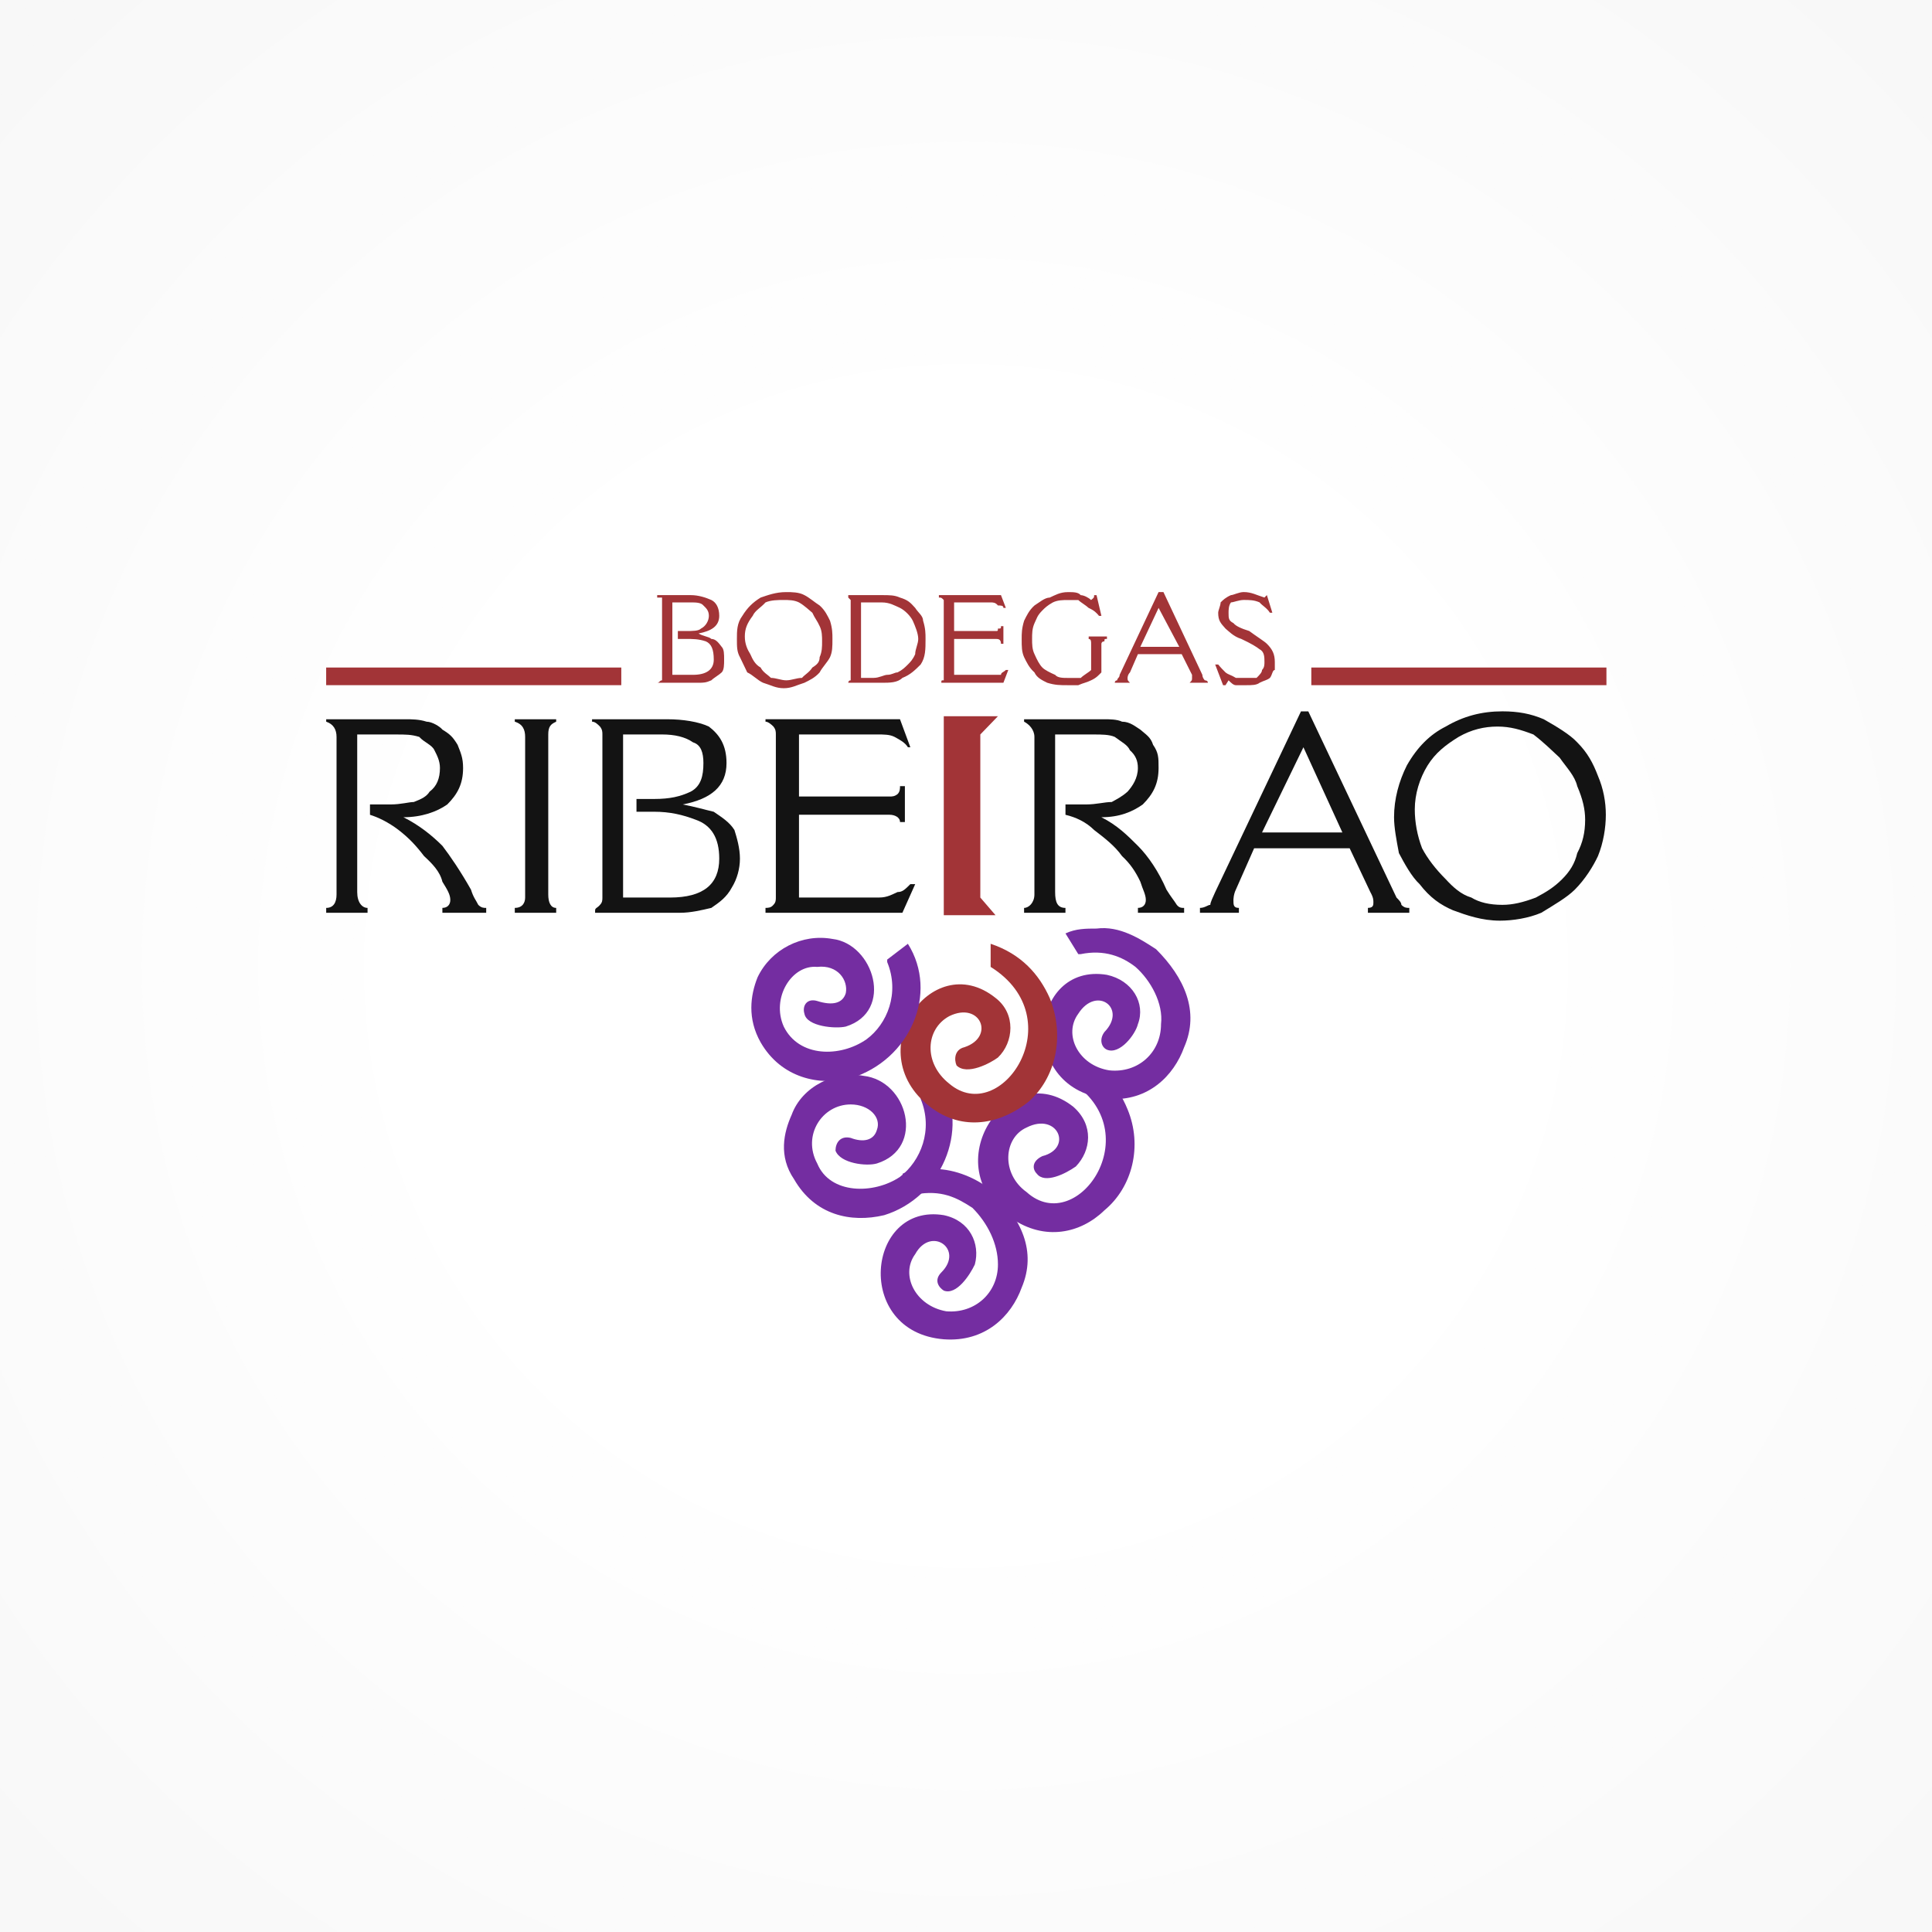 <?xml version="1.0" encoding="utf-8"?>
<!-- Generator: Adobe Illustrator 14.0.0, SVG Export Plug-In . SVG Version: 6.00 Build 43363)  -->
<!DOCTYPE svg PUBLIC "-//W3C//DTD SVG 1.1//EN" "http://www.w3.org/Graphics/SVG/1.1/DTD/svg11.dtd">
<svg version="1.1" id="Capa_1" xmlns="http://www.w3.org/2000/svg" xmlns:xlink="http://www.w3.org/1999/xlink" x="0px" y="0px"
	 width="90px" height="90px" viewBox="0 0 90 90" enable-background="new 0 0 90 90" xml:space="preserve">
<rect x="0" y="0" width="90" height="90" fill="#808080" stroke="none"/>
<g>
	<g>
		<defs>
			<rect id="SVGID_1_" width="90" height="90"/>
		</defs>
		<clipPath id="SVGID_2_">
			<use xlink:href="#SVGID_1_"  overflow="visible"/>
		</clipPath>
		<path clip-path="url(#SVGID_2_)" fill-rule="evenodd" clip-rule="evenodd" fill="#FFFFFF" d="M45.723,44.986
			c0-0.397-0.312-0.737-0.737-0.737c-0.397,0-0.737,0.34-0.737,0.737c0,0.426,0.34,0.737,0.737,0.737
			C45.412,45.723,45.723,45.412,45.723,44.986L45.723,44.986z"/>
		<path clip-path="url(#SVGID_2_)" fill-rule="evenodd" clip-rule="evenodd" fill="#FFFFFF" d="M45.496,44.986
			c0,0.283-0.227,0.51-0.51,0.51c-0.255,0-0.482-0.227-0.482-0.51c0-0.255,0.227-0.482,0.482-0.482
			C45.269,44.504,45.496,44.731,45.496,44.986L45.496,44.986z M46.233,44.986c0-0.68-0.566-1.219-1.247-1.219
			c-0.68,0-1.219,0.539-1.219,1.219c0,0.681,0.539,1.247,1.219,1.247C45.667,46.233,46.233,45.667,46.233,44.986L46.233,44.986z"/>
		<path clip-path="url(#SVGID_2_)" fill-rule="evenodd" clip-rule="evenodd" fill="#FFFFFF" d="M45.978,44.986
			c0,0.567-0.425,0.992-0.992,0.992c-0.539,0-0.964-0.425-0.964-0.992c0-0.539,0.425-0.964,0.964-0.964
			C45.553,44.022,45.978,44.447,45.978,44.986L45.978,44.986z M46.715,44.986c0-0.936-0.766-1.701-1.729-1.701
			c-0.936,0-1.701,0.765-1.701,1.701c0,0.964,0.765,1.729,1.701,1.729C45.95,46.715,46.715,45.95,46.715,44.986L46.715,44.986z"/>
		<path clip-path="url(#SVGID_2_)" fill-rule="evenodd" clip-rule="evenodd" fill="#FFFFFF" d="M46.459,44.986
			c0,0.822-0.651,1.474-1.474,1.474c-0.794,0-1.474-0.651-1.474-1.474c0-0.794,0.68-1.474,1.474-1.474
			C45.808,43.512,46.459,44.192,46.459,44.986L46.459,44.986z M47.225,44.986c0-1.219-0.992-2.211-2.239-2.211
			c-1.219,0-2.211,0.992-2.211,2.211c0,1.247,0.992,2.239,2.211,2.239C46.233,47.225,47.225,46.233,47.225,44.986L47.225,44.986z"/>
		<path clip-path="url(#SVGID_2_)" fill-rule="evenodd" clip-rule="evenodd" fill="#FFFFFF" d="M46.97,44.986
			c0,1.105-0.879,1.984-1.984,1.984c-1.077,0-1.956-0.879-1.956-1.984c0-1.077,0.879-1.956,1.956-1.956
			C46.091,43.03,46.97,43.909,46.97,44.986L46.97,44.986z M47.708,44.986c0-1.474-1.22-2.693-2.722-2.693
			c-1.474,0-2.693,1.219-2.693,2.693c0,1.502,1.219,2.722,2.693,2.722C46.488,47.708,47.708,46.488,47.708,44.986L47.708,44.986z"/>
		<path clip-path="url(#SVGID_2_)" fill-rule="evenodd" clip-rule="evenodd" fill="#FFFFFF" d="M47.452,44.986
			c0,1.36-1.105,2.466-2.466,2.466c-1.361,0-2.438-1.105-2.438-2.466c0-1.361,1.077-2.438,2.438-2.438
			C46.346,42.548,47.452,43.625,47.452,44.986L47.452,44.986z M48.189,44.986c0-1.757-1.417-3.203-3.203-3.203
			c-1.757,0-3.203,1.446-3.203,3.203c0,1.786,1.446,3.203,3.203,3.203C46.772,48.189,48.189,46.772,48.189,44.986L48.189,44.986z"/>
		<path clip-path="url(#SVGID_2_)" fill-rule="evenodd" clip-rule="evenodd" fill="#FFFFFF" d="M47.962,44.986
			c0,1.645-1.332,2.977-2.977,2.977c-1.616,0-2.948-1.332-2.948-2.977c0-1.616,1.333-2.948,2.948-2.948
			C46.63,42.038,47.962,43.37,47.962,44.986L47.962,44.986z M48.699,44.986c0-2.041-1.672-3.685-3.713-3.685
			s-3.685,1.644-3.685,3.685s1.644,3.713,3.685,3.713S48.699,47.027,48.699,44.986L48.699,44.986z"/>
		<path clip-path="url(#SVGID_2_)" fill-rule="evenodd" clip-rule="evenodd" fill="#FFFFFF" d="M48.444,44.986
			c0,1.899-1.559,3.458-3.458,3.458s-3.43-1.559-3.43-3.458s1.53-3.43,3.43-3.43S48.444,43.086,48.444,44.986L48.444,44.986z
			 M49.181,44.986c0-2.296-1.871-4.167-4.195-4.167c-2.296,0-4.167,1.871-4.167,4.167c0,2.324,1.871,4.195,4.167,4.195
			C47.31,49.181,49.181,47.31,49.181,44.986L49.181,44.986z"/>
		<path clip-path="url(#SVGID_2_)" fill-rule="evenodd" clip-rule="evenodd" fill="#FFFFFF" d="M48.926,44.986
			c0,2.183-1.758,3.94-3.94,3.94c-2.154,0-3.94-1.758-3.94-3.94c0-2.154,1.786-3.94,3.94-3.94
			C47.168,41.046,48.926,42.832,48.926,44.986L48.926,44.986z M49.663,44.986c0-2.58-2.098-4.677-4.677-4.677
			c-2.58,0-4.677,2.098-4.677,4.677c0,2.579,2.098,4.677,4.677,4.677C47.565,49.663,49.663,47.565,49.663,44.986L49.663,44.986z"/>
		<path clip-path="url(#SVGID_2_)" fill-rule="evenodd" clip-rule="evenodd" fill="#FFFFFF" d="M49.436,44.986
			c0,2.466-1.984,4.45-4.45,4.45c-2.438,0-4.422-1.984-4.422-4.45c0-2.438,1.984-4.422,4.422-4.422
			C47.452,40.564,49.436,42.548,49.436,44.986L49.436,44.986z M50.173,44.986c0-2.834-2.324-5.159-5.188-5.159
			c-2.834,0-5.159,2.325-5.159,5.159c0,2.863,2.325,5.188,5.159,5.188C47.849,50.173,50.173,47.849,50.173,44.986L50.173,44.986z"/>
		<path clip-path="url(#SVGID_2_)" fill-rule="evenodd" clip-rule="evenodd" fill="#FFFFFF" d="M49.918,44.986
			c0,2.722-2.211,4.933-4.933,4.933c-2.721,0-4.904-2.211-4.904-4.933c0-2.721,2.183-4.904,4.904-4.904
			C47.708,40.082,49.918,42.265,49.918,44.986L49.918,44.986z M50.655,44.986c0-3.118-2.522-5.641-5.669-5.641
			c-3.118,0-5.641,2.523-5.641,5.641c0,3.146,2.523,5.669,5.641,5.669C48.132,50.655,50.655,48.132,50.655,44.986L50.655,44.986z"/>
		<path clip-path="url(#SVGID_2_)" fill-rule="evenodd" clip-rule="evenodd" fill="#FFFFFF" d="M50.4,44.986
			c0,3.005-2.409,5.414-5.414,5.414c-2.977,0-5.414-2.409-5.414-5.414c0-2.977,2.438-5.414,5.414-5.414
			C47.991,39.572,50.4,42.009,50.4,44.986L50.4,44.986z M51.137,44.986c0-3.401-2.75-6.151-6.151-6.151s-6.151,2.75-6.151,6.151
			s2.75,6.151,6.151,6.151S51.137,48.387,51.137,44.986L51.137,44.986z"/>
		<path clip-path="url(#SVGID_2_)" fill-rule="evenodd" clip-rule="evenodd" fill="#FFFFFF" d="M50.911,44.986
			c0,3.26-2.665,5.925-5.925,5.925s-5.896-2.665-5.896-5.925s2.636-5.896,5.896-5.896S50.911,41.726,50.911,44.986L50.911,44.986z
			 M51.647,44.986c0-3.657-2.977-6.633-6.661-6.633c-3.657,0-6.633,2.977-6.633,6.633c0,3.685,2.976,6.661,6.633,6.661
			C48.67,51.647,51.647,48.67,51.647,44.986L51.647,44.986z"/>
		<path clip-path="url(#SVGID_2_)" fill-rule="evenodd" clip-rule="evenodd" fill="#FFFFFF" d="M51.392,44.986
			c0,3.543-2.863,6.406-6.406,6.406c-3.515,0-6.378-2.863-6.378-6.406c0-3.515,2.863-6.378,6.378-6.378
			C48.529,38.608,51.392,41.471,51.392,44.986L51.392,44.986z M52.129,44.986c0-3.94-3.203-7.115-7.144-7.115
			c-3.94,0-7.115,3.175-7.115,7.115c0,3.94,3.175,7.144,7.115,7.144C48.926,52.129,52.129,48.926,52.129,44.986L52.129,44.986z"/>
		<path clip-path="url(#SVGID_2_)" fill-rule="evenodd" clip-rule="evenodd" fill="#FFFFFF" d="M51.875,44.986
			c0,3.827-3.062,6.889-6.889,6.889c-3.798,0-6.888-3.062-6.888-6.889c0-3.798,3.09-6.888,6.888-6.888
			C48.813,38.098,51.875,41.188,51.875,44.986L51.875,44.986z M52.639,44.986c0-4.195-3.43-7.625-7.653-7.625
			c-4.195,0-7.625,3.43-7.625,7.625c0,4.224,3.43,7.653,7.625,7.653C49.209,52.639,52.639,49.209,52.639,44.986L52.639,44.986z"/>
		<path clip-path="url(#SVGID_2_)" fill-rule="evenodd" clip-rule="evenodd" fill="#FFFFFF" d="M52.384,44.986
			c0,4.082-3.316,7.398-7.398,7.398s-7.37-3.316-7.37-7.398s3.288-7.37,7.37-7.37S52.384,40.904,52.384,44.986L52.384,44.986z
			 M53.122,44.986c0-4.479-3.629-8.107-8.136-8.107c-4.479,0-8.107,3.628-8.107,8.107c0,4.507,3.628,8.136,8.107,8.136
			C49.493,53.122,53.122,49.493,53.122,44.986L53.122,44.986z"/>
		<path clip-path="url(#SVGID_2_)" fill-rule="evenodd" clip-rule="evenodd" fill="#FFFFFF" d="M52.866,44.986
			c0,4.365-3.515,7.88-7.88,7.88c-4.337,0-7.852-3.515-7.852-7.88c0-4.337,3.515-7.852,7.852-7.852
			C49.351,37.134,52.866,40.649,52.866,44.986L52.866,44.986z M53.603,44.986c0-4.734-3.855-8.617-8.617-8.617
			c-4.734,0-8.617,3.883-8.617,8.617c0,4.762,3.883,8.617,8.617,8.617C49.748,53.603,53.603,49.748,53.603,44.986L53.603,44.986z"/>
		<path clip-path="url(#SVGID_2_)" fill-rule="evenodd" clip-rule="evenodd" fill="#FFFFFF" d="M53.376,44.986
			c0,4.62-3.771,8.391-8.391,8.391c-4.621,0-8.362-3.771-8.362-8.391c0-4.621,3.742-8.362,8.362-8.362
			C49.606,36.624,53.376,40.365,53.376,44.986L53.376,44.986z M54.114,44.986c0-5.018-4.082-9.099-9.128-9.099
			c-5.018,0-9.099,4.082-9.099,9.099c0,5.046,4.082,9.128,9.099,9.128C50.032,54.114,54.114,50.032,54.114,44.986L54.114,44.986z"/>
		<path clip-path="url(#SVGID_2_)" fill-rule="evenodd" clip-rule="evenodd" fill="#FFFFFF" d="M53.858,44.986
			c0,4.904-3.968,8.872-8.872,8.872c-4.875,0-8.844-3.968-8.844-8.872c0-4.875,3.969-8.844,8.844-8.844
			C49.89,36.142,53.858,40.11,53.858,44.986L53.858,44.986z M54.595,44.986c0-5.301-4.309-9.581-9.609-9.581
			s-9.581,4.28-9.581,9.581s4.28,9.609,9.581,9.609S54.595,50.287,54.595,44.986L54.595,44.986z"/>
		<path clip-path="url(#SVGID_2_)" fill-rule="evenodd" clip-rule="evenodd" fill="#FFFFFF" d="M54.34,44.986
			c0,5.188-4.167,9.354-9.354,9.354c-5.159,0-9.354-4.167-9.354-9.354c0-5.159,4.195-9.354,9.354-9.354
			C50.173,35.631,54.34,39.827,54.34,44.986L54.34,44.986z M55.078,44.986c0-5.556-4.508-10.091-10.092-10.091
			c-5.556,0-10.091,4.536-10.091,10.091c0,5.584,4.536,10.092,10.091,10.092C50.57,55.078,55.078,50.57,55.078,44.986L55.078,44.986
			z"/>
		<path clip-path="url(#SVGID_2_)" fill-rule="evenodd" clip-rule="evenodd" fill="#FFFFFF" d="M54.85,44.986
			c0,5.442-4.422,9.864-9.864,9.864c-5.414,0-9.836-4.422-9.836-9.864c0-5.414,4.422-9.836,9.836-9.836
			C50.428,35.149,54.85,39.572,54.85,44.986L54.85,44.986z M55.587,44.986c0-5.839-4.733-10.573-10.602-10.573
			c-5.839,0-10.573,4.734-10.573,10.573c0,5.868,4.734,10.602,10.573,10.602C50.854,55.587,55.587,50.854,55.587,44.986
			L55.587,44.986z"/>
		<path clip-path="url(#SVGID_2_)" fill-rule="evenodd" clip-rule="evenodd" fill="#FFFFFF" d="M55.333,44.986
			c0,5.726-4.621,10.347-10.347,10.347c-5.698,0-10.318-4.621-10.318-10.347c0-5.698,4.621-10.318,10.318-10.318
			C50.711,34.667,55.333,39.288,55.333,44.986L55.333,44.986z M56.069,44.986c0-6.095-4.96-11.055-11.083-11.055
			c-6.095,0-11.055,4.96-11.055,11.055c0,6.123,4.96,11.083,11.055,11.083C51.109,56.069,56.069,51.109,56.069,44.986L56.069,44.986
			z"/>
		<path clip-path="url(#SVGID_2_)" fill-rule="evenodd" clip-rule="evenodd" fill="#FFFFFF" d="M55.814,44.986
			c0,5.981-4.847,10.828-10.828,10.828c-5.981,0-10.828-4.847-10.828-10.828c0-5.981,4.847-10.828,10.828-10.828
			C50.967,34.158,55.814,39.005,55.814,44.986L55.814,44.986z M56.551,44.986c0-6.378-5.159-11.565-11.565-11.565
			c-6.378,0-11.565,5.188-11.565,11.565c0,6.406,5.188,11.565,11.565,11.565C51.392,56.551,56.551,51.392,56.551,44.986
			L56.551,44.986z"/>
		<path clip-path="url(#SVGID_2_)" fill-rule="evenodd" clip-rule="evenodd" fill="#FFFFFF" d="M56.325,44.986
			c0,6.265-5.074,11.339-11.339,11.339c-6.236,0-11.31-5.074-11.31-11.339c0-6.236,5.074-11.31,11.31-11.31
			C51.25,33.676,56.325,38.75,56.325,44.986L56.325,44.986z M57.061,44.986c0-6.662-5.414-12.047-12.075-12.047
			c-6.662,0-12.047,5.386-12.047,12.047c0,6.661,5.386,12.075,12.047,12.075C51.647,57.061,57.061,51.647,57.061,44.986
			L57.061,44.986z"/>
		<path clip-path="url(#SVGID_2_)" fill-rule="evenodd" clip-rule="evenodd" fill="#FFFFFF" d="M56.806,44.986
			c0,6.548-5.272,11.82-11.82,11.82c-6.52,0-11.792-5.272-11.792-11.82c0-6.52,5.272-11.792,11.792-11.792
			C51.534,33.194,56.806,38.466,56.806,44.986L56.806,44.986z M57.543,44.986c0-6.917-5.612-12.529-12.558-12.529
			c-6.917,0-12.529,5.613-12.529,12.529c0,6.945,5.613,12.558,12.529,12.558C51.931,57.543,57.543,51.931,57.543,44.986
			L57.543,44.986z"/>
		<path clip-path="url(#SVGID_2_)" fill-rule="evenodd" clip-rule="evenodd" fill="#FFFFFF" d="M57.289,44.986
			c0,6.803-5.5,12.303-12.303,12.303c-6.775,0-12.302-5.5-12.302-12.303c0-6.775,5.527-12.302,12.302-12.302
			C51.789,32.684,57.289,38.211,57.289,44.986L57.289,44.986z M58.053,44.986c0-7.2-5.839-13.04-13.067-13.04
			c-7.2,0-13.04,5.839-13.04,13.04c0,7.229,5.839,13.067,13.04,13.067C52.214,58.053,58.053,52.214,58.053,44.986L58.053,44.986z"/>
		<path clip-path="url(#SVGID_2_)" fill-rule="evenodd" clip-rule="evenodd" fill="#FFFFFF" d="M57.798,44.986
			c0,7.087-5.726,12.813-12.813,12.813c-7.058,0-12.784-5.726-12.784-12.813c0-7.058,5.726-12.784,12.784-12.784
			C52.073,32.202,57.798,37.928,57.798,44.986L57.798,44.986z M58.536,44.986c0-7.455-6.066-13.521-13.55-13.521
			c-7.455,0-13.521,6.066-13.521,13.521c0,7.483,6.066,13.55,13.521,13.55C52.469,58.536,58.536,52.469,58.536,44.986L58.536,44.986
			z"/>
		<path clip-path="url(#SVGID_2_)" fill-rule="evenodd" clip-rule="evenodd" fill="#FFFFFF" d="M58.281,44.986
			c0,7.342-5.953,13.295-13.295,13.295s-13.294-5.953-13.294-13.295s5.953-13.294,13.294-13.294S58.281,37.644,58.281,44.986
			L58.281,44.986z M59.017,44.986c0-7.739-6.265-14.031-14.031-14.031c-7.739,0-14.031,6.292-14.031,14.031
			c0,7.767,6.292,14.031,14.031,14.031C52.752,59.017,59.017,52.752,59.017,44.986L59.017,44.986z"/>
		<path clip-path="url(#SVGID_2_)" fill-rule="evenodd" clip-rule="evenodd" fill="#FFFFFF" d="M58.791,44.986
			c0,7.625-6.18,13.805-13.805,13.805c-7.597,0-13.776-6.18-13.776-13.805c0-7.597,6.18-13.776,13.776-13.776
			C52.611,31.209,58.791,37.389,58.791,44.986L58.791,44.986z M59.528,44.986c0-8.022-6.52-14.513-14.542-14.513
			c-8.022,0-14.513,6.491-14.513,14.513c0,8.022,6.491,14.542,14.513,14.542C53.008,59.528,59.528,53.008,59.528,44.986
			L59.528,44.986z"/>
		<path clip-path="url(#SVGID_2_)" fill-rule="evenodd" clip-rule="evenodd" fill="#FFFFFF" d="M59.273,44.986
			c0,7.88-6.407,14.287-14.287,14.287c-7.88,0-14.258-6.407-14.258-14.287c0-7.88,6.378-14.258,14.258-14.258
			C52.866,30.728,59.273,37.105,59.273,44.986L59.273,44.986z M60.009,44.986c0-8.277-6.718-14.995-15.023-14.995
			c-8.277,0-14.995,6.718-14.995,14.995c0,8.306,6.718,15.023,14.995,15.023C53.292,60.009,60.009,53.292,60.009,44.986
			L60.009,44.986z"/>
		<path clip-path="url(#SVGID_2_)" fill-rule="evenodd" clip-rule="evenodd" fill="#FFFFFF" d="M59.754,44.986
			c0,8.164-6.604,14.769-14.769,14.769c-8.135,0-14.769-6.604-14.769-14.769c0-8.135,6.633-14.769,14.769-14.769
			C53.15,30.217,59.754,36.851,59.754,44.986L59.754,44.986z M60.492,44.986c0-8.561-6.945-15.505-15.506-15.505
			S29.48,36.425,29.48,44.986s6.945,15.506,15.505,15.506S60.492,53.546,60.492,44.986L60.492,44.986z"/>
		<path clip-path="url(#SVGID_2_)" fill-rule="evenodd" clip-rule="evenodd" fill="#FFFFFF" d="M60.264,44.986
			c0,8.447-6.831,15.278-15.278,15.278c-8.419,0-15.25-6.831-15.25-15.278c0-8.419,6.832-15.25,15.25-15.25
			C53.433,29.735,60.264,36.567,60.264,44.986L60.264,44.986z M61.001,44.986c0-8.816-7.172-15.987-16.016-15.987
			c-8.816,0-15.987,7.171-15.987,15.987c0,8.844,7.171,16.016,15.987,16.016C53.83,61.001,61.001,53.83,61.001,44.986L61.001,44.986
			z"/>
		<path clip-path="url(#SVGID_2_)" fill-rule="evenodd" clip-rule="evenodd" fill="#FFFFFF" d="M60.747,44.986
			c0,8.702-7.059,15.761-15.761,15.761s-15.732-7.059-15.732-15.761s7.03-15.732,15.732-15.732S60.747,36.284,60.747,44.986
			L60.747,44.986z M61.484,44.986c0-9.099-7.37-16.469-16.498-16.469c-9.099,0-16.469,7.37-16.469,16.469
			c0,9.128,7.37,16.498,16.469,16.498C54.114,61.484,61.484,54.114,61.484,44.986L61.484,44.986z"/>
		<path clip-path="url(#SVGID_2_)" fill-rule="evenodd" clip-rule="evenodd" fill="#FFFFFF" d="M61.228,44.986
			c0,8.985-7.256,16.242-16.242,16.242c-8.958,0-16.243-7.257-16.243-16.242c0-8.958,7.285-16.243,16.243-16.243
			C53.972,28.743,61.228,36.028,61.228,44.986L61.228,44.986z M61.965,44.986c0-9.383-7.597-16.979-16.979-16.979
			s-16.979,7.597-16.979,16.979s7.597,16.979,16.979,16.979S61.965,54.369,61.965,44.986L61.965,44.986z"/>
		<path clip-path="url(#SVGID_2_)" fill-rule="evenodd" clip-rule="evenodd" fill="#FFFFFF" d="M61.739,44.986
			c0,9.241-7.512,16.753-16.753,16.753c-9.241,0-16.725-7.512-16.725-16.753s7.484-16.725,16.725-16.725
			C54.227,28.261,61.739,35.745,61.739,44.986L61.739,44.986z M62.476,44.986c0-9.638-7.824-17.461-17.49-17.461
			c-9.638,0-17.461,7.824-17.461,17.461c0,9.666,7.824,17.49,17.461,17.49C54.652,62.476,62.476,54.652,62.476,44.986L62.476,44.986
			z"/>
		<path clip-path="url(#SVGID_2_)" fill-rule="evenodd" clip-rule="evenodd" fill="#FFFFFF" d="M62.22,44.986
			c0,9.524-7.71,17.234-17.234,17.234c-9.496,0-17.206-7.71-17.206-17.234c0-9.496,7.71-17.206,17.206-17.206
			C54.51,27.78,62.22,35.49,62.22,44.986L62.22,44.986z M62.958,44.986c0-9.921-8.051-17.943-17.972-17.943
			c-9.921,0-17.943,8.022-17.943,17.943c0,9.921,8.022,17.972,17.943,17.972C54.907,62.958,62.958,54.907,62.958,44.986
			L62.958,44.986z"/>
		<path clip-path="url(#SVGID_2_)" fill-rule="evenodd" clip-rule="evenodd" fill="#FFFFFF" d="M62.731,44.986
			c0,9.808-7.938,17.745-17.745,17.745c-9.779,0-17.716-7.938-17.716-17.745c0-9.779,7.937-17.717,17.716-17.717
			C54.793,27.269,62.731,35.207,62.731,44.986L62.731,44.986z M63.467,44.986c0-10.176-8.276-18.454-18.481-18.454
			c-10.176,0-18.454,8.277-18.454,18.454c0,10.205,8.277,18.481,18.454,18.481C55.191,63.467,63.467,55.191,63.467,44.986
			L63.467,44.986z"/>
		<path clip-path="url(#SVGID_2_)" fill-rule="evenodd" clip-rule="evenodd" fill="#FFFFFF" d="M63.212,44.986
			c0,10.063-8.164,18.227-18.227,18.227c-10.063,0-18.198-8.164-18.198-18.227c0-10.063,8.135-18.198,18.198-18.198
			C55.048,26.788,63.212,34.923,63.212,44.986L63.212,44.986z M63.95,44.986c0-10.46-8.476-18.936-18.964-18.936
			c-10.46,0-18.936,8.476-18.936,18.936c0,10.488,8.476,18.964,18.936,18.964C55.474,63.95,63.95,55.474,63.95,44.986L63.95,44.986z
			"/>
		<path clip-path="url(#SVGID_2_)" fill-rule="evenodd" clip-rule="evenodd" fill="#FFFFFF" d="M63.695,44.986
			c0,10.347-8.362,18.709-18.709,18.709c-10.318,0-18.708-8.362-18.708-18.709c0-10.318,8.39-18.708,18.708-18.708
			C55.333,26.277,63.695,34.667,63.695,44.986L63.695,44.986z M64.431,44.986c0-10.715-8.702-19.446-19.445-19.446
			c-10.715,0-19.446,8.731-19.446,19.446c0,10.743,8.731,19.445,19.446,19.445C55.729,64.431,64.431,55.729,64.431,44.986
			L64.431,44.986z"/>
		<path clip-path="url(#SVGID_2_)" fill-rule="evenodd" clip-rule="evenodd" fill="#FFFFFF" d="M64.205,44.986
			c0,10.602-8.617,19.219-19.219,19.219s-19.19-8.617-19.19-19.219s8.589-19.19,19.19-19.19S64.205,34.384,64.205,44.986
			L64.205,44.986z M64.942,44.986c0-10.999-8.93-19.928-19.956-19.928c-10.999,0-19.928,8.929-19.928,19.928
			c0,11.026,8.929,19.956,19.928,19.956C56.012,64.942,64.942,56.012,64.942,44.986L64.942,44.986z"/>
		<path clip-path="url(#SVGID_2_)" fill-rule="evenodd" clip-rule="evenodd" fill="#FFFFFF" d="M64.687,44.986
			c0,10.885-8.816,19.701-19.701,19.701c-10.856,0-19.672-8.816-19.672-19.701c0-10.856,8.816-19.672,19.672-19.672
			C55.871,25.313,64.687,34.129,64.687,44.986L64.687,44.986z M65.423,44.986c0-11.282-9.155-20.41-20.438-20.41
			c-11.282,0-20.41,9.128-20.41,20.41c0,11.282,9.128,20.438,20.41,20.438C56.268,65.423,65.423,56.268,65.423,44.986L65.423,44.986
			z"/>
		<path clip-path="url(#SVGID_2_)" fill-rule="evenodd" clip-rule="evenodd" fill="#FFFFFF" d="M65.168,44.986
			c0,11.169-9.014,20.183-20.183,20.183c-11.14,0-20.183-9.014-20.183-20.183c0-11.14,9.042-20.183,20.183-20.183
			C56.155,24.803,65.168,33.846,65.168,44.986L65.168,44.986z M65.906,44.986c0-11.537-9.354-20.92-20.92-20.92
			c-11.537,0-20.92,9.383-20.92,20.92c0,11.565,9.383,20.92,20.92,20.92C56.551,65.906,65.906,56.551,65.906,44.986L65.906,44.986z"
			/>
		<path clip-path="url(#SVGID_2_)" fill-rule="evenodd" clip-rule="evenodd" fill="#FFFFFF" d="M65.679,44.986
			c0,11.424-9.27,20.693-20.693,20.693c-11.396,0-20.665-9.27-20.665-20.693c0-11.396,9.269-20.665,20.665-20.665
			C56.41,24.321,65.679,33.59,65.679,44.986L65.679,44.986z M66.416,44.986c0-11.82-9.581-21.401-21.43-21.401
			c-11.82,0-21.401,9.581-21.401,21.401c0,11.849,9.581,21.43,21.401,21.43C56.834,66.416,66.416,56.834,66.416,44.986
			L66.416,44.986z"/>
		<path clip-path="url(#SVGID_2_)" fill-rule="evenodd" clip-rule="evenodd" fill="#FFFFFF" d="M66.161,44.986
			c0,11.707-9.468,21.175-21.175,21.175c-11.679,0-21.146-9.468-21.146-21.175c0-11.679,9.468-21.146,21.146-21.146
			C56.693,23.839,66.161,33.307,66.161,44.986L66.161,44.986z M66.898,44.986c0-12.076-9.809-21.883-21.912-21.883
			c-12.076,0-21.883,9.808-21.883,21.883c0,12.104,9.808,21.912,21.883,21.912C57.089,66.898,66.898,57.089,66.898,44.986
			L66.898,44.986z"/>
		<path clip-path="url(#SVGID_2_)" fill-rule="evenodd" clip-rule="evenodd" fill="#FFFFFF" d="M66.642,44.986
			c0,11.962-9.694,21.656-21.656,21.656c-11.962,0-21.657-9.694-21.657-21.656c0-11.962,9.694-21.657,21.657-21.657
			C56.948,23.329,66.642,33.023,66.642,44.986L66.642,44.986z M67.379,44.986c0-12.359-10.006-22.394-22.394-22.394
			c-12.359,0-22.394,10.035-22.394,22.394c0,12.388,10.035,22.394,22.394,22.394C57.374,67.379,67.379,57.374,67.379,44.986
			L67.379,44.986z"/>
		<path clip-path="url(#SVGID_2_)" fill-rule="evenodd" clip-rule="evenodd" fill="#FFFFFF" d="M67.153,44.986
			c0,12.246-9.921,22.167-22.167,22.167c-12.217,0-22.139-9.921-22.139-22.167c0-12.217,9.921-22.139,22.139-22.139
			C57.232,22.847,67.153,32.769,67.153,44.986L67.153,44.986z M67.89,44.986c0-12.643-10.262-22.875-22.904-22.875
			S22.11,32.343,22.11,44.986S32.343,67.89,44.986,67.89S67.89,57.628,67.89,44.986L67.89,44.986z"/>
		<path clip-path="url(#SVGID_2_)" fill-rule="evenodd" clip-rule="evenodd" fill="#FFFFFF" d="M67.634,44.986
			c0,12.529-10.119,22.648-22.648,22.648c-12.501,0-22.621-10.119-22.621-22.648c0-12.501,10.12-22.621,22.621-22.621
			C57.515,22.365,67.634,32.485,67.634,44.986L67.634,44.986z M68.372,44.986c0-12.897-10.46-23.386-23.386-23.386
			C32.088,21.6,21.6,32.088,21.6,44.986c0,12.926,10.488,23.386,23.386,23.386C57.912,68.372,68.372,57.912,68.372,44.986
			L68.372,44.986z"/>
		<path clip-path="url(#SVGID_2_)" fill-rule="evenodd" clip-rule="evenodd" fill="#FFFFFF" d="M68.145,44.986
			c0,12.784-10.375,23.159-23.159,23.159c-12.756,0-23.131-10.375-23.131-23.159c0-12.756,10.375-23.131,23.131-23.131
			C57.77,21.855,68.145,32.23,68.145,44.986L68.145,44.986z M68.882,44.986c0-13.181-10.688-23.868-23.896-23.868
			c-13.181,0-23.868,10.687-23.868,23.868c0,13.209,10.687,23.896,23.868,23.896C58.195,68.882,68.882,58.195,68.882,44.986
			L68.882,44.986z"/>
		<path clip-path="url(#SVGID_2_)" fill-rule="evenodd" clip-rule="evenodd" fill="#FFFFFF" d="M68.626,44.986
			c0,13.067-10.573,23.641-23.641,23.641c-13.04,0-23.613-10.573-23.613-23.641c0-13.04,10.573-23.613,23.613-23.613
			C58.053,21.373,68.626,31.946,68.626,44.986L68.626,44.986z M69.364,44.986c0-13.436-10.913-24.35-24.378-24.35
			c-13.436,0-24.35,10.914-24.35,24.35c0,13.465,10.914,24.378,24.35,24.378C58.451,69.364,69.364,58.451,69.364,44.986
			L69.364,44.986z"/>
		<path clip-path="url(#SVGID_2_)" fill-rule="evenodd" clip-rule="evenodd" fill="#FFFFFF" d="M69.109,44.986
			c0,13.323-10.8,24.123-24.123,24.123c-13.323,0-24.123-10.8-24.123-24.123c0-13.323,10.8-24.123,24.123-24.123
			C58.309,20.863,69.109,31.663,69.109,44.986L69.109,44.986z M69.845,44.986c0-13.72-11.111-24.86-24.859-24.86
			c-13.72,0-24.86,11.14-24.86,24.86c0,13.748,11.14,24.859,24.86,24.859C58.734,69.845,69.845,58.734,69.845,44.986L69.845,44.986z
			"/>
		<path clip-path="url(#SVGID_2_)" fill-rule="evenodd" clip-rule="evenodd" fill="#FFFFFF" d="M69.619,44.986
			c0,13.606-11.026,24.633-24.633,24.633c-13.578,0-24.604-11.026-24.604-24.633c0-13.578,11.026-24.604,24.604-24.604
			C58.592,20.381,69.619,31.408,69.619,44.986L69.619,44.986z M70.356,44.986c0-14.003-11.367-25.342-25.37-25.342
			S19.644,30.983,19.644,44.986s11.339,25.37,25.342,25.37S70.356,58.989,70.356,44.986L70.356,44.986z"/>
		<path clip-path="url(#SVGID_2_)" fill-rule="evenodd" clip-rule="evenodd" fill="#FFFFFF" d="M70.101,44.986
			c0,13.861-11.254,25.115-25.115,25.115S19.899,58.847,19.899,44.986s11.225-25.086,25.086-25.086S70.101,31.125,70.101,44.986
			L70.101,44.986z M70.837,44.986c0-14.258-11.564-25.824-25.852-25.824c-14.258,0-25.824,11.565-25.824,25.824
			c0,14.287,11.565,25.852,25.824,25.852C59.273,70.837,70.837,59.273,70.837,44.986L70.837,44.986z"/>
		<path clip-path="url(#SVGID_2_)" fill-rule="evenodd" clip-rule="evenodd" fill="#FFFFFF" d="M70.583,44.986
			c0,14.145-11.452,25.597-25.597,25.597c-14.117,0-25.597-11.452-25.597-25.597c0-14.117,11.48-25.597,25.597-25.597
			C59.13,19.389,70.583,30.869,70.583,44.986L70.583,44.986z M71.32,44.986c0-14.542-11.792-26.334-26.334-26.334
			c-14.542,0-26.334,11.792-26.334,26.334S30.444,71.32,44.986,71.32C59.528,71.32,71.32,59.528,71.32,44.986L71.32,44.986z"/>
		<path clip-path="url(#SVGID_2_)" fill-rule="evenodd" clip-rule="evenodd" fill="#FFFFFF" d="M71.093,44.986
			c0,14.429-11.679,26.107-26.107,26.107c-14.4,0-26.079-11.679-26.079-26.107c0-14.4,11.679-26.079,26.079-26.079
			C59.415,18.907,71.093,30.586,71.093,44.986L71.093,44.986z M71.83,44.986c0-14.797-12.019-26.816-26.844-26.816
			c-14.797,0-26.816,12.019-26.816,26.816c0,14.825,12.019,26.844,26.816,26.844C59.811,71.83,71.83,59.811,71.83,44.986
			L71.83,44.986z"/>
		<path clip-path="url(#SVGID_2_)" fill-rule="evenodd" clip-rule="evenodd" fill="#FFFFFF" d="M71.575,44.986
			c0,14.684-11.905,26.589-26.589,26.589S18.425,59.669,18.425,44.986s11.877-26.561,26.561-26.561S71.575,30.302,71.575,44.986
			L71.575,44.986z M72.312,44.986c0-15.08-12.218-27.298-27.326-27.298c-15.08,0-27.298,12.218-27.298,27.298
			c0,15.108,12.218,27.326,27.298,27.326C60.094,72.312,72.312,60.094,72.312,44.986L72.312,44.986z"/>
		<path clip-path="url(#SVGID_2_)" fill-rule="evenodd" clip-rule="evenodd" fill="#FFFFFF" d="M72.057,44.986
			c0,14.967-12.104,27.071-27.071,27.071c-14.938,0-27.071-12.104-27.071-27.071c0-14.938,12.132-27.071,27.071-27.071
			C59.953,17.915,72.057,30.047,72.057,44.986L72.057,44.986z M72.822,44.986c0-15.364-12.473-27.808-27.836-27.808
			c-15.364,0-27.808,12.444-27.808,27.808c0,15.363,12.444,27.836,27.808,27.836C60.349,72.822,72.822,60.349,72.822,44.986
			L72.822,44.986z"/>
		<path clip-path="url(#SVGID_2_)" fill-rule="evenodd" clip-rule="evenodd" fill="#FFFFFF" d="M72.567,44.986
			c0,15.222-12.359,27.581-27.581,27.581c-15.222,0-27.553-12.359-27.553-27.581c0-15.222,12.331-27.553,27.553-27.553
			C60.208,17.433,72.567,29.764,72.567,44.986L72.567,44.986z M73.304,44.986c0-15.619-12.671-28.29-28.318-28.29
			c-15.619,0-28.29,12.67-28.29,28.29c0,15.647,12.67,28.318,28.29,28.318C60.633,73.304,73.304,60.633,73.304,44.986L73.304,44.986
			z"/>
		<path clip-path="url(#SVGID_2_)" fill-rule="evenodd" clip-rule="evenodd" fill="#FEFEFE" d="M73.048,44.986
			c0,15.506-12.557,28.063-28.063,28.063c-15.477,0-28.035-12.557-28.035-28.063c0-15.477,12.558-28.035,28.035-28.035
			C60.492,16.951,73.048,29.509,73.048,44.986L73.048,44.986z M73.786,44.986c0-15.902-12.897-28.8-28.8-28.8
			s-28.8,12.897-28.8,28.8s12.897,28.8,28.8,28.8S73.786,60.888,73.786,44.986L73.786,44.986z"/>
		<path clip-path="url(#SVGID_2_)" fill-rule="evenodd" clip-rule="evenodd" fill="#FEFEFE" d="M73.559,44.986
			c0,15.789-12.784,28.573-28.573,28.573c-15.761,0-28.545-12.784-28.545-28.573c0-15.761,12.784-28.545,28.545-28.545
			C60.775,16.441,73.559,29.225,73.559,44.986L73.559,44.986z M74.296,44.986c0-16.158-13.125-29.282-29.311-29.282
			c-16.157,0-29.282,13.124-29.282,29.282c0,16.186,13.125,29.311,29.282,29.311C61.171,74.296,74.296,61.171,74.296,44.986
			L74.296,44.986z"/>
		<path clip-path="url(#SVGID_2_)" fill-rule="evenodd" clip-rule="evenodd" fill="#FEFEFE" d="M74.041,44.986
			c0,16.044-13.011,29.055-29.055,29.055S15.959,61.03,15.959,44.986s12.983-29.027,29.027-29.027S74.041,28.942,74.041,44.986
			L74.041,44.986z M74.778,44.986c0-16.441-13.322-29.764-29.792-29.764c-16.441,0-29.764,13.323-29.764,29.764
			c0,16.47,13.323,29.792,29.764,29.792C61.456,74.778,74.778,61.456,74.778,44.986L74.778,44.986z"/>
		<path clip-path="url(#SVGID_2_)" fill-rule="evenodd" clip-rule="evenodd" fill="#FEFEFE" d="M74.523,44.986
			c0,16.327-13.21,29.537-29.537,29.537c-16.299,0-29.537-13.21-29.537-29.537c0-16.299,13.238-29.537,29.537-29.537
			C61.313,15.449,74.523,28.687,74.523,44.986L74.523,44.986z M75.26,44.986c0-16.696-13.55-30.274-30.274-30.274
			c-16.696,0-30.274,13.578-30.274,30.274c0,16.725,13.578,30.274,30.274,30.274C61.71,75.26,75.26,61.71,75.26,44.986L75.26,44.986
			z"/>
		<path clip-path="url(#SVGID_2_)" fill-rule="evenodd" clip-rule="evenodd" fill="#FEFEFE" d="M75.033,44.986
			c0,16.583-13.464,30.047-30.047,30.047c-16.583,0-30.019-13.464-30.019-30.047c0-16.583,13.437-30.019,30.019-30.019
			C61.569,14.967,75.033,28.403,75.033,44.986L75.033,44.986z M75.77,44.986c0-16.979-13.776-30.756-30.784-30.756
			c-16.979,0-30.756,13.776-30.756,30.756c0,17.008,13.776,30.784,30.756,30.784C61.994,75.77,75.77,61.994,75.77,44.986
			L75.77,44.986z"/>
		<path clip-path="url(#SVGID_2_)" fill-rule="evenodd" clip-rule="evenodd" fill="#FEFEFE" d="M75.515,44.986
			c0,16.866-13.663,30.529-30.529,30.529c-16.838,0-30.501-13.663-30.501-30.529c0-16.838,13.663-30.501,30.501-30.501
			C61.852,14.485,75.515,28.148,75.515,44.986L75.515,44.986z M76.252,44.986c0-17.263-14.004-31.238-31.267-31.238
			c-17.263,0-31.238,13.975-31.238,31.238c0,17.263,13.975,31.267,31.238,31.267C62.249,76.252,76.252,62.249,76.252,44.986
			L76.252,44.986z"/>
		<path clip-path="url(#SVGID_2_)" fill-rule="evenodd" clip-rule="evenodd" fill="#FEFEFE" d="M75.997,44.986
			c0,17.149-13.861,31.011-31.011,31.011c-17.121,0-31.011-13.861-31.011-31.011c0-17.121,13.89-31.011,31.011-31.011
			C62.135,13.975,75.997,27.865,75.997,44.986L75.997,44.986z M76.734,44.986c0-17.518-14.201-31.748-31.748-31.748
			c-17.518,0-31.748,14.23-31.748,31.748c0,17.547,14.23,31.748,31.748,31.748C62.533,76.734,76.734,62.533,76.734,44.986
			L76.734,44.986z"/>
		<path clip-path="url(#SVGID_2_)" fill-rule="evenodd" clip-rule="evenodd" fill="#FEFEFE" d="M76.507,44.986
			c0,17.404-14.117,31.521-31.521,31.521c-17.376,0-31.493-14.117-31.493-31.521c0-17.376,14.117-31.493,31.493-31.493
			C62.39,13.493,76.507,27.609,76.507,44.986L76.507,44.986z M77.244,44.986c0-17.802-14.428-32.23-32.258-32.23
			c-17.802,0-32.23,14.428-32.23,32.23c0,17.83,14.428,32.258,32.23,32.258C62.816,77.244,77.244,62.816,77.244,44.986
			L77.244,44.986z"/>
		<path clip-path="url(#SVGID_2_)" fill-rule="evenodd" clip-rule="evenodd" fill="#FEFEFE" d="M76.989,44.986
			c0,17.688-14.314,32.003-32.003,32.003c-17.66,0-31.975-14.314-31.975-32.003c0-17.66,14.315-31.975,31.975-31.975
			C62.674,13.011,76.989,27.326,76.989,44.986L76.989,44.986z M77.726,44.986c0-18.057-14.655-32.712-32.74-32.712
			c-18.057,0-32.712,14.655-32.712,32.712c0,18.085,14.655,32.74,32.712,32.74C63.071,77.726,77.726,63.071,77.726,44.986
			L77.726,44.986z"/>
		<path clip-path="url(#SVGID_2_)" fill-rule="evenodd" clip-rule="evenodd" fill="#FEFEFE" d="M77.471,44.986
			c0,17.943-14.542,32.485-32.485,32.485S12.501,62.929,12.501,44.986s14.542-32.485,32.485-32.485S77.471,27.042,77.471,44.986
			L77.471,44.986z M78.236,44.986c0-18.34-14.882-33.222-33.25-33.222c-18.34,0-33.222,14.882-33.222,33.222
			c0,18.368,14.882,33.25,33.222,33.25C63.354,78.236,78.236,63.354,78.236,44.986L78.236,44.986z"/>
		<path clip-path="url(#SVGID_2_)" fill-rule="evenodd" clip-rule="evenodd" fill="#FDFDFD" d="M77.981,44.986
			c0,18.227-14.769,32.995-32.995,32.995c-18.198,0-32.967-14.769-32.967-32.995c0-18.198,14.769-32.967,32.967-32.967
			C63.212,12.019,77.981,26.788,77.981,44.986L77.981,44.986z M78.718,44.986c0-18.624-15.108-33.704-33.732-33.704
			c-18.624,0-33.704,15.081-33.704,33.704c0,18.624,15.081,33.732,33.704,33.732C63.61,78.718,78.718,63.61,78.718,44.986
			L78.718,44.986z"/>
		<path clip-path="url(#SVGID_2_)" fill-rule="evenodd" clip-rule="evenodd" fill="#FDFDFD" d="M78.463,44.986
			c0,18.51-14.968,33.478-33.478,33.478c-18.482,0-33.477-14.968-33.477-33.478c0-18.482,14.995-33.477,33.477-33.477
			C63.496,11.509,78.463,26.504,78.463,44.986L78.463,44.986z M79.2,44.986c0-18.879-15.307-34.214-34.214-34.214
			c-18.879,0-34.214,15.335-34.214,34.214c0,18.907,15.335,34.214,34.214,34.214C63.893,79.2,79.2,63.893,79.2,44.986L79.2,44.986z"
			/>
		<path clip-path="url(#SVGID_2_)" fill-rule="evenodd" clip-rule="evenodd" fill="#FDFDFD" d="M78.973,44.986
			c0,18.766-15.222,33.987-33.987,33.987c-18.737,0-33.959-15.222-33.959-33.987c0-18.737,15.222-33.959,33.959-33.959
			C63.751,11.027,78.973,26.249,78.973,44.986L78.973,44.986z M79.71,44.986c0-19.162-15.534-34.696-34.725-34.696
			c-19.162,0-34.696,15.534-34.696,34.696c0,19.19,15.534,34.725,34.696,34.725C64.176,79.71,79.71,64.176,79.71,44.986
			L79.71,44.986z"/>
		<path clip-path="url(#SVGID_2_)" fill-rule="evenodd" clip-rule="evenodd" fill="#FDFDFD" d="M79.456,44.986
			c0,19.049-15.421,34.47-34.47,34.47c-19.021,0-34.441-15.421-34.441-34.47c0-19.021,15.42-34.441,34.441-34.441
			C64.035,10.545,79.456,25.965,79.456,44.986L79.456,44.986z M80.192,44.986c0-19.417-15.761-35.178-35.206-35.178
			c-19.417,0-35.178,15.76-35.178,35.178c0,19.445,15.76,35.206,35.178,35.206C64.431,80.192,80.192,64.431,80.192,44.986
			L80.192,44.986z"/>
		<path clip-path="url(#SVGID_2_)" fill-rule="evenodd" clip-rule="evenodd" fill="#FDFDFD" d="M79.937,44.986
			c0,19.304-15.647,34.951-34.951,34.951S10.035,64.29,10.035,44.986s15.647-34.951,34.951-34.951S79.937,25.682,79.937,44.986
			L79.937,44.986z M80.674,44.986c0-19.701-15.959-35.688-35.688-35.688c-19.701,0-35.688,15.987-35.688,35.688
			c0,19.729,15.987,35.688,35.688,35.688C64.715,80.674,80.674,64.715,80.674,44.986L80.674,44.986z"/>
		<path clip-path="url(#SVGID_2_)" fill-rule="evenodd" clip-rule="evenodd" fill="#FDFDFD" d="M80.447,44.986
			c0,19.588-15.873,35.461-35.461,35.461c-19.559,0-35.433-15.873-35.433-35.461c0-19.559,15.874-35.433,35.433-35.433
			C64.574,9.553,80.447,25.427,80.447,44.986L80.447,44.986z M81.184,44.986c0-19.984-16.214-36.17-36.198-36.17
			s-36.17,16.186-36.17,36.17s16.186,36.198,36.17,36.198S81.184,64.97,81.184,44.986L81.184,44.986z"/>
		<path clip-path="url(#SVGID_2_)" fill-rule="evenodd" clip-rule="evenodd" fill="#FDFDFD" d="M80.929,44.986
			c0,19.843-16.101,35.943-35.943,35.943S9.071,64.829,9.071,44.986S25.143,9.071,44.986,9.071S80.929,25.143,80.929,44.986
			L80.929,44.986z M81.667,44.986c0-20.239-16.413-36.652-36.681-36.652c-20.239,0-36.652,16.413-36.652,36.652
			c0,20.268,16.413,36.681,36.652,36.681C65.253,81.667,81.667,65.253,81.667,44.986L81.667,44.986z"/>
		<path clip-path="url(#SVGID_2_)" fill-rule="evenodd" clip-rule="evenodd" fill="#FDFDFD" d="M81.411,44.986
			c0,20.126-16.299,36.425-36.425,36.425c-20.098,0-36.425-16.299-36.425-36.425c0-20.098,16.328-36.425,36.425-36.425
			C65.112,8.561,81.411,24.888,81.411,44.986L81.411,44.986z M82.148,44.986c0-20.523-16.64-37.162-37.162-37.162
			c-20.523,0-37.162,16.639-37.162,37.162c0,20.522,16.639,37.162,37.162,37.162C65.508,82.148,82.148,65.508,82.148,44.986
			L82.148,44.986z"/>
		<path clip-path="url(#SVGID_2_)" fill-rule="evenodd" clip-rule="evenodd" fill="#FDFDFD" d="M81.921,44.986
			c0,20.409-16.526,36.936-36.936,36.936c-20.381,0-36.907-16.526-36.907-36.936c0-20.381,16.526-36.907,36.907-36.907
			C65.395,8.079,81.921,24.605,81.921,44.986L81.921,44.986z M82.659,44.986c0-20.778-16.866-37.644-37.673-37.644
			c-20.778,0-37.644,16.866-37.644,37.644c0,20.807,16.866,37.673,37.644,37.673C65.792,82.659,82.659,65.792,82.659,44.986
			L82.659,44.986z"/>
		<path clip-path="url(#SVGID_2_)" fill-rule="evenodd" clip-rule="evenodd" fill="#FDFDFD" d="M82.403,44.986
			c0,20.664-16.752,37.417-37.417,37.417c-20.665,0-37.389-16.753-37.389-37.417c0-20.665,16.725-37.389,37.389-37.389
			C65.651,7.597,82.403,24.321,82.403,44.986L82.403,44.986z M83.14,44.986c0-21.062-17.064-38.126-38.154-38.126
			C23.924,6.86,6.86,23.924,6.86,44.986c0,21.09,17.064,38.154,38.126,38.154C66.076,83.14,83.14,66.076,83.14,44.986L83.14,44.986z
			"/>
		<path clip-path="url(#SVGID_2_)" fill-rule="evenodd" clip-rule="evenodd" fill="#FDFDFD" d="M82.914,44.986
			c0,20.948-16.979,37.928-37.928,37.928c-20.92,0-37.899-16.979-37.899-37.928c0-20.92,16.979-37.899,37.899-37.899
			C65.934,7.086,82.914,24.066,82.914,44.986L82.914,44.986z M83.651,44.986c0-21.345-17.32-38.636-38.665-38.636
			S6.35,23.641,6.35,44.986S23.641,83.65,44.986,83.65S83.651,66.331,83.651,44.986L83.651,44.986z"/>
		<path clip-path="url(#SVGID_2_)" fill-rule="evenodd" clip-rule="evenodd" fill="#FCFCFC" d="M83.395,44.986
			c0,21.203-17.206,38.409-38.409,38.409S6.605,66.189,6.605,44.986S23.783,6.605,44.986,6.605S83.395,23.783,83.395,44.986
			L83.395,44.986z M84.132,44.986c0-21.6-17.519-39.118-39.146-39.118c-21.6,0-39.118,17.518-39.118,39.118
			c0,21.628,17.518,39.146,39.118,39.146C66.614,84.132,84.132,66.614,84.132,44.986L84.132,44.986z"/>
		<path clip-path="url(#SVGID_2_)" fill-rule="evenodd" clip-rule="evenodd" fill="#FCFCFC" d="M83.877,44.986
			c0,21.486-17.405,38.892-38.892,38.892c-21.458,0-38.891-17.405-38.891-38.892c0-21.458,17.433-38.892,38.891-38.892
			C66.472,6.094,83.877,23.527,83.877,44.986L83.877,44.986z M84.614,44.986c0-21.883-17.744-39.628-39.628-39.628
			c-21.883,0-39.628,17.745-39.628,39.628c0,21.884,17.745,39.628,39.628,39.628C66.87,84.614,84.614,66.87,84.614,44.986
			L84.614,44.986z"/>
		<path clip-path="url(#SVGID_2_)" fill-rule="evenodd" clip-rule="evenodd" fill="#FCFCFC" d="M84.387,44.986
			c0,21.771-17.631,39.401-39.401,39.401c-21.742,0-39.373-17.631-39.373-39.401c0-21.742,17.631-39.373,39.373-39.373
			C66.756,5.613,84.387,23.244,84.387,44.986L84.387,44.986z M85.125,44.986c0-22.139-17.972-40.11-40.139-40.11
			c-22.139,0-40.11,17.972-40.11,40.11c0,22.167,17.972,40.139,40.11,40.139C67.153,85.125,85.125,67.153,85.125,44.986
			L85.125,44.986z"/>
		<path clip-path="url(#SVGID_2_)" fill-rule="evenodd" clip-rule="evenodd" fill="#FCFCFC" d="M84.87,44.986
			c0,22.025-17.858,39.884-39.884,39.884S5.131,67.011,5.131,44.986S22.96,5.131,44.986,5.131S84.87,22.96,84.87,44.986
			L84.87,44.986z M85.606,44.986c0-22.422-18.17-40.592-40.62-40.592c-22.422,0-40.592,18.17-40.592,40.592
			c0,22.45,18.17,40.62,40.592,40.62C67.436,85.606,85.606,67.436,85.606,44.986L85.606,44.986z"/>
		<path clip-path="url(#SVGID_2_)" fill-rule="evenodd" clip-rule="evenodd" fill="#FCFCFC" d="M85.351,44.986
			c0,22.309-18.057,40.365-40.365,40.365c-22.28,0-40.365-18.057-40.365-40.365c0-22.28,18.085-40.365,40.365-40.365
			C67.294,4.621,85.351,22.706,85.351,44.986L85.351,44.986z M86.088,44.986c0-22.677-18.397-41.103-41.103-41.103
			c-22.677,0-41.103,18.425-41.103,41.103c0,22.705,18.425,41.103,41.103,41.103C67.691,86.088,86.088,67.691,86.088,44.986
			L86.088,44.986z"/>
		<path clip-path="url(#SVGID_2_)" fill-rule="evenodd" clip-rule="evenodd" fill="#FCFCFC" d="M85.862,44.986
			c0,22.563-18.313,40.876-40.876,40.876c-22.564,0-40.847-18.313-40.847-40.876c0-22.564,18.283-40.847,40.847-40.847
			C67.549,4.139,85.862,22.422,85.862,44.986L85.862,44.986z M86.598,44.986c0-22.96-18.623-41.584-41.612-41.584
			c-22.96,0-41.584,18.624-41.584,41.584c0,22.989,18.624,41.612,41.584,41.612C67.975,86.598,86.598,67.975,86.598,44.986
			L86.598,44.986z"/>
		<path clip-path="url(#SVGID_2_)" fill-rule="evenodd" clip-rule="evenodd" fill="#FCFCFC" d="M86.343,44.986
			c0,22.848-18.51,41.357-41.357,41.357c-22.819,0-41.329-18.51-41.329-41.357c0-22.819,18.51-41.329,41.329-41.329
			C67.833,3.657,86.343,22.167,86.343,44.986L86.343,44.986z M87.081,44.986c0-23.244-18.851-42.066-42.095-42.066
			S2.92,21.742,2.92,44.986s18.822,42.095,42.066,42.095S87.081,68.23,87.081,44.986L87.081,44.986z"/>
		<path clip-path="url(#SVGID_2_)" fill-rule="evenodd" clip-rule="evenodd" fill="#FCFCFC" d="M86.826,44.986
			c0,23.131-18.709,41.84-41.84,41.84c-23.103,0-41.839-18.709-41.839-41.84c0-23.103,18.737-41.839,41.839-41.839
			C68.117,3.146,86.826,21.883,86.826,44.986L86.826,44.986z M87.562,44.986c0-23.499-19.049-42.576-42.576-42.576
			C21.487,2.41,2.41,21.487,2.41,44.986c0,23.527,19.077,42.576,42.576,42.576C68.513,87.562,87.562,68.513,87.562,44.986
			L87.562,44.986z"/>
		<path clip-path="url(#SVGID_2_)" fill-rule="evenodd" clip-rule="evenodd" fill="#FCFCFC" d="M87.335,44.986
			c0,23.386-18.964,42.35-42.35,42.35c-23.357,0-42.321-18.964-42.321-42.35c0-23.357,18.964-42.321,42.321-42.321
			C68.372,2.665,87.335,21.628,87.335,44.986L87.335,44.986z M88.073,44.986c0-23.783-19.276-43.058-43.087-43.058
			c-23.783,0-43.058,19.275-43.058,43.058c0,23.811,19.275,43.087,43.058,43.087C68.796,88.073,88.073,68.796,88.073,44.986
			L88.073,44.986z"/>
		<path clip-path="url(#SVGID_2_)" fill-rule="evenodd" clip-rule="evenodd" fill="#FCFCFC" d="M87.817,44.986
			c0,23.669-19.162,42.831-42.831,42.831c-23.641,0-42.803-19.162-42.803-42.831c0-23.641,19.162-42.803,42.803-42.803
			C68.655,2.183,87.817,21.345,87.817,44.986L87.817,44.986z M88.554,44.986c0-24.038-19.502-43.568-43.568-43.568
			c-24.038,0-43.568,19.531-43.568,43.568c0,24.066,19.531,43.568,43.568,43.568C69.052,88.554,88.554,69.052,88.554,44.986
			L88.554,44.986z"/>
		<path clip-path="url(#SVGID_2_)" fill-rule="evenodd" clip-rule="evenodd" fill="#FBFBFB" d="M88.328,44.986
			c0,23.925-19.417,43.342-43.342,43.342c-23.924,0-43.313-19.417-43.313-43.342c0-23.924,19.389-43.313,43.313-43.313
			C68.911,1.672,88.328,21.062,88.328,44.986L88.328,44.986z M89.065,44.986c0-24.321-19.729-44.05-44.079-44.05
			c-24.321,0-44.05,19.729-44.05,44.05c0,24.35,19.729,44.079,44.05,44.079C69.335,89.065,89.065,69.335,89.065,44.986
			L89.065,44.986z"/>
		<path clip-path="url(#SVGID_2_)" fill-rule="evenodd" clip-rule="evenodd" fill="#FBFBFB" d="M88.809,44.986
			c0,24.208-19.615,43.823-43.823,43.823c-24.18,0-43.795-19.615-43.795-43.823c0-24.18,19.616-43.795,43.795-43.795
			C69.194,1.19,88.809,20.806,88.809,44.986L88.809,44.986z M89.546,44.986c0-24.604-19.956-44.532-44.561-44.532
			S0.454,20.381,0.454,44.986s19.928,44.561,44.532,44.561S89.546,69.59,89.546,44.986L89.546,44.986z"/>
		<path clip-path="url(#SVGID_2_)" fill-rule="evenodd" clip-rule="evenodd" fill="#FBFBFB" d="M89.292,44.986
			c0,24.491-19.814,44.306-44.306,44.306c-24.463,0-44.306-19.814-44.306-44.306C0.68,20.523,20.523,0.68,44.986,0.68
			C69.477,0.68,89.292,20.523,89.292,44.986L89.292,44.986z M90.029,44.986c0-24.86-20.154-45.042-45.043-45.042
			c-24.86,0-45.042,20.183-45.042,45.042c0,24.889,20.183,45.043,45.042,45.043C69.875,90.029,90.029,69.875,90.029,44.986
			L90.029,44.986z"/>
		<path clip-path="url(#SVGID_2_)" fill-rule="evenodd" clip-rule="evenodd" fill="#FBFBFB" d="M89.801,44.986
			c0,24.746-20.069,44.815-44.815,44.815c-24.718,0-44.788-20.069-44.788-44.815c0-24.718,20.069-44.788,44.788-44.788
			C69.732,0.198,89.801,20.268,89.801,44.986L89.801,44.986z M90.539,44.986c0-25.144-20.381-45.524-45.553-45.524
			c-25.144,0-45.524,20.381-45.524,45.524c0,25.172,20.381,45.553,45.524,45.553C70.158,90.539,90.539,70.158,90.539,44.986
			L90.539,44.986z"/>
		<path clip-path="url(#SVGID_2_)" fill-rule="evenodd" clip-rule="evenodd" fill="#FBFBFB" d="M90.284,44.986
			c0,25.03-20.268,45.298-45.298,45.298c-25.001,0-45.27-20.268-45.27-45.298c0-25.001,20.268-45.27,45.27-45.27
			C70.016-0.284,90.284,19.984,90.284,44.986L90.284,44.986z M91.02,44.986c0-25.398-20.607-46.006-46.034-46.006
			c-25.398,0-46.006,20.608-46.006,46.006c0,25.427,20.608,46.034,46.006,46.034C70.413,91.02,91.02,70.413,91.02,44.986
			L91.02,44.986z"/>
		<path clip-path="url(#SVGID_2_)" fill-rule="evenodd" clip-rule="evenodd" fill="#FBFBFB" d="M90.765,44.986
			c0,25.285-20.494,45.779-45.779,45.779S-0.793,70.271-0.793,44.986S19.701-0.793,44.986-0.793S90.765,19.701,90.765,44.986
			L90.765,44.986z M91.502,44.986c0-25.682-20.807-46.517-46.517-46.517c-25.682,0-46.517,20.835-46.517,46.517
			c0,25.71,20.835,46.517,46.517,46.517C70.696,91.502,91.502,70.696,91.502,44.986L91.502,44.986z"/>
		<path clip-path="url(#SVGID_2_)" fill-rule="evenodd" clip-rule="evenodd" fill="#FBFBFB" d="M91.276,44.986
			c0,25.568-20.722,46.29-46.29,46.29c-25.54,0-46.261-20.722-46.261-46.29c0-25.54,20.721-46.261,46.261-46.261
			C70.554-1.275,91.276,19.446,91.276,44.986L91.276,44.986z M92.012,44.986c0-25.965-21.061-46.999-47.026-46.999
			c-25.965,0-46.999,21.033-46.999,46.999c0,25.966,21.033,47.026,46.999,47.026C70.952,92.012,92.012,70.952,92.012,44.986
			L92.012,44.986z"/>
		<path clip-path="url(#SVGID_2_)" fill-rule="evenodd" clip-rule="evenodd" fill="#FBFBFB" d="M91.757,44.986
			c0,25.823-20.948,46.771-46.771,46.771c-25.824,0-46.743-20.948-46.743-46.771c0-25.824,20.919-46.743,46.743-46.743
			C70.809-1.757,91.757,19.162,91.757,44.986L91.757,44.986z M92.495,44.986c0-26.221-21.26-47.48-47.509-47.48
			c-26.221,0-47.48,21.26-47.48,47.48c0,26.249,21.26,47.509,47.48,47.509C71.235,92.495,92.495,71.235,92.495,44.986L92.495,44.986
			z"/>
		<path clip-path="url(#SVGID_2_)" fill-rule="evenodd" clip-rule="evenodd" fill="#FBFBFB" d="M92.24,44.986
			c0,26.107-21.146,47.254-47.254,47.254c-26.079,0-47.253-21.146-47.253-47.254c0-26.079,21.175-47.253,47.253-47.253
			C71.093-2.268,92.24,18.907,92.24,44.986L92.24,44.986z M93.004,44.986c0-26.504-21.515-47.991-48.019-47.991
			S-3.005,18.482-3.005,44.986s21.487,48.019,47.991,48.019S93.004,71.49,93.004,44.986L93.004,44.986z"/>
		<path clip-path="url(#SVGID_2_)" fill-rule="evenodd" clip-rule="evenodd" fill="#FBFBFB" d="M92.75,44.986
			c0,26.391-21.373,47.764-47.764,47.764C18.624,92.75-2.75,71.376-2.75,44.986c0-26.362,21.373-47.735,47.735-47.735
			C71.376-2.75,92.75,18.624,92.75,44.986L92.75,44.986z M93.487,44.986c0-26.759-21.714-48.473-48.501-48.473
			c-26.759,0-48.473,21.713-48.473,48.473c0,26.787,21.713,48.501,48.473,48.501C71.773,93.487,93.487,71.773,93.487,44.986
			L93.487,44.986z"/>
		<path clip-path="url(#SVGID_2_)" fill-rule="evenodd" clip-rule="evenodd" fill="#FBFBFB" d="M93.232,44.986
			c0,26.646-21.601,48.246-48.246,48.246S-3.231,71.631-3.231,44.986S18.34-3.26,44.986-3.26S93.232,18.34,93.232,44.986
			L93.232,44.986z M93.968,44.986c0-27.042-21.911-48.983-48.982-48.983c-27.042,0-48.982,21.94-48.982,48.983
			c0,27.071,21.94,48.982,48.982,48.982C72.057,93.968,93.968,72.057,93.968,44.986L93.968,44.986z"/>
		<path clip-path="url(#SVGID_2_)" fill-rule="evenodd" clip-rule="evenodd" fill="#FAFAFA" d="M93.742,44.986
			c0,26.929-21.827,48.756-48.756,48.756c-26.901,0-48.728-21.827-48.728-48.756c0-26.901,21.827-48.728,48.728-48.728
			C71.915-3.742,93.742,18.085,93.742,44.986L93.742,44.986z M94.479,44.986c0-27.326-22.167-49.464-49.493-49.464
			S-4.479,17.66-4.479,44.986S17.66,94.479,44.986,94.479S94.479,72.312,94.479,44.986L94.479,44.986z"/>
		<path clip-path="url(#SVGID_2_)" fill-rule="evenodd" clip-rule="evenodd" fill="#FAFAFA" d="M94.224,44.986
			c0,27.185-22.054,49.238-49.238,49.238c-27.184,0-49.209-22.054-49.209-49.238c0-27.184,22.025-49.209,49.209-49.209
			C72.17-4.224,94.224,17.802,94.224,44.986L94.224,44.986z M94.96,44.986c0-27.581-22.365-49.946-49.975-49.946
			C17.405-4.96-4.96,17.405-4.96,44.986c0,27.609,22.365,49.975,49.946,49.975C72.595,94.96,94.96,72.595,94.96,44.986L94.96,44.986
			z"/>
		<path clip-path="url(#SVGID_2_)" fill-rule="evenodd" clip-rule="evenodd" fill="#FAFAFA" d="M94.706,44.986
			c0,27.468-22.252,49.72-49.72,49.72c-27.439,0-49.72-22.252-49.72-49.72c0-27.439,22.28-49.72,49.72-49.72
			C72.454-4.734,94.706,17.546,94.706,44.986L94.706,44.986z M95.443,44.986c0-27.865-22.593-50.457-50.457-50.457
			c-27.865,0-50.457,22.592-50.457,50.457c0,27.864,22.592,50.457,50.457,50.457C72.85,95.443,95.443,72.85,95.443,44.986
			L95.443,44.986z"/>
		<path clip-path="url(#SVGID_2_)" fill-rule="evenodd" clip-rule="evenodd" fill="#FAFAFA" d="M95.215,44.986
			c0,27.751-22.479,50.229-50.229,50.229c-27.723,0-50.202-22.479-50.202-50.229c0-27.723,22.479-50.202,50.202-50.202
			C72.737-5.216,95.215,17.263,95.215,44.986L95.215,44.986z M95.953,44.986c0-28.12-22.818-50.938-50.967-50.938
			c-28.12,0-50.938,22.819-50.938,50.938c0,28.148,22.819,50.967,50.938,50.967C73.134,95.953,95.953,73.134,95.953,44.986
			L95.953,44.986z"/>
		<path clip-path="url(#SVGID_2_)" fill-rule="evenodd" clip-rule="evenodd" fill="#FAFAFA" d="M95.698,44.986
			c0,28.006-22.706,50.712-50.712,50.712c-27.978,0-50.684-22.706-50.684-50.712c0-28.006,22.706-50.684,50.684-50.684
			C72.992-5.698,95.698,16.979,95.698,44.986L95.698,44.986z M96.435,44.986c0-28.403-23.018-51.42-51.449-51.42
			c-28.403,0-51.42,23.017-51.42,51.42c0,28.432,23.017,51.449,51.42,51.449C73.417,96.435,96.435,73.417,96.435,44.986
			L96.435,44.986z"/>
		<path clip-path="url(#SVGID_2_)" fill-rule="evenodd" clip-rule="evenodd" fill="#FAFAFA" d="M96.179,44.986
			c0,28.29-22.903,51.193-51.193,51.193c-28.261,0-51.194-22.903-51.194-51.193c0-28.261,22.933-51.194,51.194-51.194
			C73.276-6.208,96.179,16.725,96.179,44.986L96.179,44.986z M96.917,44.986c0-28.658-23.244-51.931-51.931-51.931
			c-28.658,0-51.931,23.272-51.931,51.931c0,28.687,23.272,51.931,51.931,51.931C73.672,96.917,96.917,73.672,96.917,44.986
			L96.917,44.986z"/>
		<path clip-path="url(#SVGID_2_)" fill-rule="evenodd" clip-rule="evenodd" fill="#FAFAFA" d="M96.69,44.986
			c0,28.545-23.159,51.704-51.704,51.704S-6.69,73.531-6.69,44.986S16.441-6.69,44.986-6.69S96.69,16.441,96.69,44.986L96.69,44.986
			z M97.427,44.986c0-28.942-23.472-52.413-52.441-52.413c-28.942,0-52.413,23.471-52.413,52.413
			c0,28.97,23.471,52.441,52.413,52.441C73.956,97.427,97.427,73.956,97.427,44.986L97.427,44.986z"/>
		<path clip-path="url(#SVGID_2_)" fill-rule="evenodd" clip-rule="evenodd" fill="#FAFAFA" d="M97.171,44.986
			c0,28.828-23.357,52.186-52.186,52.186c-28.8,0-52.157-23.357-52.157-52.186c0-28.8,23.357-52.158,52.157-52.158
			C73.814-7.172,97.171,16.186,97.171,44.986L97.171,44.986z M97.909,44.986c0-29.225-23.697-52.895-52.923-52.895
			c-29.225,0-52.895,23.669-52.895,52.895c0,29.226,23.669,52.923,52.895,52.923C74.211,97.909,97.909,74.211,97.909,44.986
			L97.909,44.986z"/>
		<path clip-path="url(#SVGID_2_)" fill-rule="evenodd" clip-rule="evenodd" fill="#FAFAFA" d="M97.654,44.986
			c0,29.111-23.557,52.668-52.668,52.668c-29.083,0-52.668-23.557-52.668-52.668c0-29.083,23.584-52.668,52.668-52.668
			C74.097-7.682,97.654,15.902,97.654,44.986L97.654,44.986z M98.418,44.986c0-29.48-23.924-53.405-53.433-53.405
			c-29.48,0-53.405,23.924-53.405,53.405c0,29.509,23.924,53.433,53.405,53.433C74.495,98.418,98.418,74.495,98.418,44.986
			L98.418,44.986z"/>
		<path clip-path="url(#SVGID_2_)" fill-rule="evenodd" clip-rule="evenodd" fill="#FAFAFA" d="M98.164,44.986
			c0,29.367-23.811,53.178-53.178,53.178c-29.338,0-53.149-23.811-53.149-53.178c0-29.338,23.811-53.149,53.149-53.149
			C74.353-8.164,98.164,15.647,98.164,44.986L98.164,44.986z M98.901,44.986c0-29.764-24.123-53.887-53.915-53.887
			c-29.764,0-53.887,24.123-53.887,53.887c0,29.792,24.123,53.915,53.887,53.915C74.778,98.901,98.901,74.778,98.901,44.986
			L98.901,44.986z"/>
		<path clip-path="url(#SVGID_2_)" fill-rule="evenodd" clip-rule="evenodd" fill="#F9F9F9" d="M98.646,44.986
			c0,29.65-24.01,53.66-53.66,53.66c-29.622,0-53.66-24.01-53.66-53.66c0-29.622,24.038-53.66,53.66-53.66
			C74.636-8.674,98.646,15.364,98.646,44.986L98.646,44.986z M99.382,44.986c0-30.019-24.35-54.397-54.396-54.397
			c-30.019,0-54.397,24.378-54.397,54.397c0,30.047,24.378,54.396,54.397,54.396C75.033,99.382,99.382,75.033,99.382,44.986
			L99.382,44.986z"/>
		<path clip-path="url(#SVGID_2_)" fill-rule="evenodd" clip-rule="evenodd" fill="#F9F9F9" d="M99.156,44.986
			c0,29.905-24.265,54.17-54.17,54.17S-9.156,74.891-9.156,44.986S15.081-9.156,44.986-9.156S99.156,15.081,99.156,44.986
			L99.156,44.986z M99.893,44.986c0-30.302-24.576-54.879-54.907-54.879c-30.302,0-54.879,24.577-54.879,54.879
			c0,30.331,24.577,54.907,54.879,54.907C75.317,99.893,99.893,75.317,99.893,44.986L99.893,44.986z"/>
		<path clip-path="url(#SVGID_2_)" fill-rule="evenodd" clip-rule="evenodd" fill="#F9F9F9" d="M99.638,44.986
			c0,30.189-24.463,54.652-54.652,54.652c-30.161,0-54.624-24.463-54.624-54.652c0-30.161,24.463-54.624,54.624-54.624
			C75.175-9.638,99.638,14.825,99.638,44.986L99.638,44.986z M100.375,44.986c0-30.586-24.803-55.361-55.389-55.361
			S-10.375,14.4-10.375,44.986s24.775,55.389,55.361,55.389S100.375,75.572,100.375,44.986L100.375,44.986z"/>
		<path clip-path="url(#SVGID_2_)" fill-rule="evenodd" clip-rule="evenodd" fill="#F9F9F9" d="M100.12,44.986
			c0,30.473-24.661,55.134-55.134,55.134c-30.444,0-55.134-24.661-55.134-55.134c0-30.444,24.689-55.134,55.134-55.134
			C75.458-10.148,100.12,14.542,100.12,44.986L100.12,44.986z M100.857,44.986c0-30.841-25.002-55.871-55.871-55.871
			c-30.841,0-55.871,25.03-55.871,55.871c0,30.869,25.03,55.871,55.871,55.871C75.855,100.857,100.857,75.855,100.857,44.986
			L100.857,44.986z"/>
		<path clip-path="url(#SVGID_2_)" fill-rule="evenodd" clip-rule="evenodd" fill="#F9F9F9" d="M100.63,44.986
			c0,30.728-24.917,55.645-55.645,55.645c-30.699,0-55.616-24.917-55.616-55.645c0-30.699,24.917-55.616,55.616-55.616
			C75.713-10.63,100.63,14.287,100.63,44.986L100.63,44.986z M101.367,44.986c0-31.125-25.229-56.353-56.381-56.353
			c-31.125,0-56.353,25.228-56.353,56.353c0,31.152,25.228,56.381,56.353,56.381C76.138,101.367,101.367,76.138,101.367,44.986
			L101.367,44.986z"/>
		<path clip-path="url(#SVGID_2_)" fill-rule="evenodd" clip-rule="evenodd" fill="#F9F9F9" d="M101.112,44.986
			c0,31.011-25.115,56.126-56.126,56.126c-30.982,0-56.098-25.115-56.098-56.126c0-30.983,25.115-56.098,56.098-56.098
			C75.997-11.112,101.112,14.003,101.112,44.986L101.112,44.986z M101.849,44.986c0-31.379-25.455-56.834-56.863-56.834
			c-31.379,0-56.834,25.455-56.834,56.834c0,31.408,25.455,56.863,56.834,56.863C76.394,101.849,101.849,76.394,101.849,44.986
			L101.849,44.986z"/>
		<path clip-path="url(#SVGID_2_)" fill-rule="evenodd" clip-rule="evenodd" fill="#F9F9F9" d="M101.593,44.986
			c0,31.267-25.341,56.607-56.607,56.607c-31.266,0-56.608-25.341-56.608-56.607c0-31.266,25.342-56.608,56.608-56.608
			C76.252-11.622,101.593,13.72,101.593,44.986L101.593,44.986z M102.331,44.986c0-31.663-25.653-57.345-57.345-57.345
			c-31.663,0-57.345,25.682-57.345,57.345c0,31.691,25.682,57.345,57.345,57.345C76.677,102.331,102.331,76.677,102.331,44.986
			L102.331,44.986z"/>
		<path clip-path="url(#SVGID_2_)" fill-rule="evenodd" clip-rule="evenodd" fill="#F9F9F9" d="M102.104,44.986
			c0,31.55-25.568,57.118-57.118,57.118c-31.521,0-57.09-25.568-57.09-57.118c0-31.521,25.568-57.09,57.09-57.09
			C76.536-12.104,102.104,13.464,102.104,44.986L102.104,44.986z M102.841,44.986c0-31.946-25.909-57.827-57.855-57.827
			s-57.827,25.88-57.827,57.827s25.88,57.855,57.827,57.855S102.841,76.932,102.841,44.986L102.841,44.986z"/>
		<path clip-path="url(#SVGID_2_)" fill-rule="evenodd" clip-rule="evenodd" fill="#F9F9F9" d="M102.585,44.986
			c0,31.805-25.795,57.6-57.6,57.6s-57.572-25.795-57.572-57.6s25.767-57.572,57.572-57.572S102.585,13.181,102.585,44.986
			L102.585,44.986z M103.323,44.986c0-32.202-26.107-58.337-58.337-58.337c-32.202,0-58.309,26.135-58.309,58.337
			c0,32.229,26.107,58.337,58.309,58.337C77.215,103.323,103.323,77.215,103.323,44.986L103.323,44.986z"/>
		<path clip-path="url(#SVGID_2_)" fill-rule="evenodd" clip-rule="evenodd" fill="#F9F9F9" d="M103.096,44.986
			c0,32.088-26.022,58.11-58.11,58.11c-32.06,0-58.082-26.022-58.082-58.11c0-32.06,26.022-58.082,58.082-58.082
			C77.074-13.096,103.096,12.926,103.096,44.986L103.096,44.986z M103.833,44.986c0-32.485-26.362-58.819-58.848-58.819
			c-32.485,0-58.819,26.334-58.819,58.819c0,32.485,26.334,58.848,58.819,58.848C77.471,103.833,103.833,77.471,103.833,44.986
			L103.833,44.986z"/>
		<path clip-path="url(#SVGID_2_)" fill-rule="evenodd" clip-rule="evenodd" fill="#F9F9F9" d="M103.578,44.986
			c0,32.372-26.22,58.592-58.592,58.592c-32.343,0-58.564-26.22-58.564-58.592c0-32.343,26.221-58.564,58.564-58.564
			C77.358-13.578,103.578,12.643,103.578,44.986L103.578,44.986z M104.315,44.986c0-32.74-26.561-59.301-59.329-59.301
			c-32.74,0-59.301,26.561-59.301,59.301c0,32.769,26.561,59.329,59.301,59.329C77.754,104.315,104.315,77.754,104.315,44.986
			L104.315,44.986z"/>
		<path clip-path="url(#SVGID_2_)" fill-rule="evenodd" clip-rule="evenodd" fill="#F8F8F8" d="M104.06,44.986
			c0,32.627-26.447,59.074-59.074,59.074s-59.074-26.447-59.074-59.074s26.447-59.074,59.074-59.074S104.06,12.359,104.06,44.986
			L104.06,44.986z M104.796,44.986c0-33.023-26.759-59.811-59.811-59.811c-33.023,0-59.811,26.788-59.811,59.811
			c0,33.052,26.788,59.811,59.811,59.811C78.038,104.796,104.796,78.038,104.796,44.986L104.796,44.986z"/>
		<path clip-path="url(#SVGID_2_)" fill-rule="evenodd" clip-rule="evenodd" fill="#F8F8F8" d="M104.57,44.986
			c0,32.91-26.674,59.584-59.584,59.584c-32.882,0-59.556-26.674-59.556-59.584c0-32.882,26.674-59.556,59.556-59.556
			C77.896-14.57,104.57,12.104,104.57,44.986L104.57,44.986z M105.307,44.986c0-33.307-27.015-60.293-60.321-60.293
			c-33.307,0-60.293,26.986-60.293,60.293c0,33.307,26.986,60.321,60.293,60.321C78.292,105.307,105.307,78.292,105.307,44.986
			L105.307,44.986z"/>
		<path clip-path="url(#SVGID_2_)" fill-rule="evenodd" clip-rule="evenodd" fill="#F8F8F8" d="M105.052,44.986
			c0,33.165-26.901,60.066-60.066,60.066c-33.166,0-60.038-26.901-60.038-60.066c0-33.166,26.872-60.038,60.038-60.038
			C78.151-15.052,105.052,11.82,105.052,44.986L105.052,44.986z M105.789,44.986c0-33.562-27.212-60.775-60.803-60.775
			c-33.562,0-60.775,27.213-60.775,60.775c0,33.591,27.213,60.803,60.775,60.803C78.577,105.789,105.789,78.577,105.789,44.986
			L105.789,44.986z"/>
		<path clip-path="url(#SVGID_2_)" fill-rule="evenodd" clip-rule="evenodd" fill="#F8F8F8" d="M105.534,44.986
			c0,33.449-27.099,60.548-60.548,60.548c-33.42,0-60.548-27.099-60.548-60.548c0-33.42,27.127-60.548,60.548-60.548
			C78.435-15.562,105.534,11.565,105.534,44.986L105.534,44.986z M106.271,44.986c0-33.846-27.439-61.285-61.285-61.285
			S-16.299,11.14-16.299,44.986s27.439,61.285,61.285,61.285S106.271,78.832,106.271,44.986L106.271,44.986z"/>
		<path clip-path="url(#SVGID_2_)" fill-rule="evenodd" clip-rule="evenodd" fill="#F8F8F8" d="M106.044,44.986
			c0,33.732-27.326,61.059-61.059,61.059c-33.704,0-61.03-27.326-61.03-61.059c0-33.704,27.326-61.03,61.03-61.03
			C78.718-16.044,106.044,11.282,106.044,44.986L106.044,44.986z M106.781,44.986c0-34.101-27.666-61.767-61.795-61.767
			c-34.101,0-61.767,27.667-61.767,61.767c0,34.129,27.667,61.795,61.767,61.795C79.115,106.781,106.781,79.115,106.781,44.986
			L106.781,44.986z"/>
		<path clip-path="url(#SVGID_2_)" fill-rule="evenodd" clip-rule="evenodd" fill="#F8F8F8" d="M106.526,44.986
			c0,33.987-27.553,61.54-61.54,61.54c-33.959,0-61.512-27.553-61.512-61.54s27.553-61.512,61.512-61.512
			C78.973-16.526,106.526,10.999,106.526,44.986L106.526,44.986z M107.263,44.986c0-34.384-27.865-62.249-62.277-62.249
			c-34.384,0-62.249,27.865-62.249,62.249c0,34.412,27.865,62.277,62.249,62.277C79.398,107.263,107.263,79.398,107.263,44.986
			L107.263,44.986z"/>
		<path clip-path="url(#SVGID_2_)" fill-rule="evenodd" clip-rule="evenodd" fill="#F8F8F8" d="M107.008,44.986
			c0,34.271-27.752,62.022-62.022,62.022c-34.243,0-62.022-27.752-62.022-62.022c0-34.243,27.779-62.022,62.022-62.022
			C79.256-17.036,107.008,10.743,107.008,44.986L107.008,44.986z M107.745,44.986c0-34.639-28.091-62.759-62.759-62.759
			c-34.639,0-62.759,28.12-62.759,62.759c0,34.668,28.12,62.759,62.759,62.759C79.654,107.745,107.745,79.654,107.745,44.986
			L107.745,44.986z"/>
		<path clip-path="url(#SVGID_2_)" fill-rule="evenodd" clip-rule="evenodd" fill="#F8F8F8" d="M107.518,44.986
			c0,34.526-28.006,62.532-62.532,62.532c-34.526,0-62.504-28.006-62.504-62.532c0-34.526,27.978-62.504,62.504-62.504
			C79.512-17.518,107.518,10.46,107.518,44.986L107.518,44.986z M108.255,44.986c0-34.923-28.318-63.241-63.27-63.241
			c-34.923,0-63.241,28.318-63.241,63.241c0,34.951,28.318,63.27,63.241,63.27C79.937,108.255,108.255,79.937,108.255,44.986
			L108.255,44.986z"/>
		<path clip-path="url(#SVGID_2_)" fill-rule="evenodd" clip-rule="evenodd" fill="#F8F8F8" d="M108,44.986
			C108,79.795,79.795,108,44.986,108C10.205,108-18,79.795-18,44.986C-18,10.205,10.205-18,44.986-18
			C79.795-18,108,10.205,108,44.986L108,44.986z M108.737,44.986c0-35.206-28.545-63.751-63.751-63.751S-18.765,9.78-18.765,44.986
			s28.545,63.751,63.751,63.751S108.737,80.192,108.737,44.986L108.737,44.986z"/>
		<path clip-path="url(#SVGID_2_)" fill-rule="evenodd" clip-rule="evenodd" fill="#F8F8F8" d="M108.51,44.986
			c0,35.093-28.432,63.524-63.524,63.524c-35.064,0-63.496-28.432-63.496-63.524c0-35.064,28.432-63.496,63.496-63.496
			C80.079-18.51,108.51,9.921,108.51,44.986L108.51,44.986z M109.248,44.986c0-35.461-28.771-64.233-64.262-64.233
			c-35.461,0-64.233,28.771-64.233,64.233c0,35.49,28.771,64.262,64.233,64.262C80.476,109.248,109.248,80.476,109.248,44.986
			L109.248,44.986z"/>
		<path clip-path="url(#SVGID_2_)" fill-rule="evenodd" clip-rule="evenodd" fill="#F7F7F7" d="M108.992,44.986
			c0,35.348-28.658,64.006-64.006,64.006c-35.32,0-63.978-28.658-63.978-64.006c0-35.32,28.658-63.978,63.978-63.978
			C80.333-18.992,108.992,9.666,108.992,44.986L108.992,44.986z M109.474,44.986c0-35.603-28.856-64.488-64.488-64.488
			c-35.603,0-64.488,28.885-64.488,64.488c0,35.632,28.885,64.488,64.488,64.488C80.618,109.474,109.474,80.618,109.474,44.986
			L109.474,44.986z"/>
	</g>
	<path fill-rule="evenodd" clip-rule="evenodd" fill="#A23437" d="M33.732,30.728c0,0.227,0,0.482-0.113,0.595
		c-0.114,0.113-0.369,0.255-0.482,0.369c-0.255,0.113-0.369,0.113-0.596,0.113h-1.927l0,0c0.113,0,0.113-0.113,0.227-0.113v-0.113
		v-3.515c0,0,0-0.113,0-0.227c-0.113,0-0.113,0-0.227,0v-0.114h1.559c0.368,0,0.708,0.114,0.964,0.227
		c0.227,0.113,0.368,0.368,0.368,0.737c0,0.482-0.368,0.709-0.964,0.822c0.227,0.142,0.482,0.142,0.596,0.255
		c0.227,0,0.368,0.227,0.482,0.369C33.732,30.246,33.732,30.473,33.732,30.728L33.732,30.728L33.732,30.728z M33.25,30.728
		c0-0.482-0.113-0.737-0.369-0.851c-0.34-0.113-0.595-0.113-0.964-0.113h-0.34v-0.368h0.34c0.369,0,0.624,0,0.737-0.114
		c0.227-0.113,0.368-0.368,0.368-0.595c0-0.255-0.142-0.369-0.255-0.482c-0.113-0.142-0.369-0.142-0.595-0.142h-0.851v3.373h0.964
		C32.882,31.436,33.25,31.209,33.25,30.728L33.25,30.728L33.25,30.728z M38.778,29.764c0,0.369,0,0.595-0.113,0.851
		c-0.113,0.227-0.369,0.482-0.482,0.708c-0.227,0.255-0.482,0.369-0.708,0.482c-0.369,0.113-0.595,0.255-0.964,0.255
		s-0.595-0.142-0.964-0.255c-0.255-0.113-0.482-0.369-0.737-0.482c-0.113-0.227-0.227-0.482-0.34-0.708
		c-0.142-0.255-0.142-0.482-0.142-0.851c0-0.368,0-0.737,0.255-1.077c0.227-0.369,0.482-0.624,0.851-0.85
		c0.34-0.114,0.708-0.255,1.19-0.255c0.255,0,0.595,0,0.851,0.142c0.227,0.114,0.482,0.34,0.708,0.482
		c0.255,0.227,0.369,0.482,0.482,0.709C38.778,29.282,38.778,29.509,38.778,29.764L38.778,29.764L38.778,29.764z M38.296,29.877
		c0-0.227,0-0.481-0.113-0.708c-0.113-0.255-0.227-0.369-0.34-0.624c-0.142-0.113-0.368-0.34-0.624-0.482
		c-0.227-0.113-0.482-0.113-0.708-0.113c-0.255,0-0.595,0-0.851,0.113c-0.227,0.255-0.481,0.369-0.595,0.624
		c-0.255,0.34-0.368,0.595-0.368,0.964c0,0.34,0.113,0.595,0.255,0.822c0.113,0.255,0.227,0.482,0.482,0.624
		c0.113,0.227,0.34,0.34,0.482,0.482c0.227,0,0.482,0.113,0.708,0.113c0.255,0,0.482-0.113,0.737-0.113
		c0.113-0.142,0.34-0.255,0.481-0.482c0.227-0.142,0.34-0.255,0.34-0.482C38.296,30.359,38.296,30.132,38.296,29.877L38.296,29.877
		L38.296,29.877z M43.115,29.764c0,0.482,0,0.851-0.227,1.191c-0.255,0.255-0.482,0.481-0.851,0.624
		c-0.227,0.227-0.595,0.227-0.963,0.227h-1.559l0,0c0,0,0-0.113,0.113-0.113c0-0.113,0-0.113,0-0.113v-3.515V27.95
		c-0.113-0.113-0.113-0.113-0.113-0.113v-0.114h1.559c0.368,0,0.595,0,0.85,0.114c0.369,0.113,0.482,0.227,0.709,0.481
		c0.142,0.227,0.368,0.369,0.368,0.596C43.115,29.282,43.115,29.509,43.115,29.764L43.115,29.764L43.115,29.764z M42.775,29.764
		c0-0.255-0.142-0.595-0.255-0.85c-0.113-0.227-0.368-0.482-0.595-0.596c-0.255-0.113-0.482-0.255-0.85-0.255H40.11v3.515h0.595
		c0.255,0,0.482-0.142,0.624-0.142c0.227,0,0.34-0.113,0.482-0.113c0.227-0.113,0.34-0.227,0.482-0.368
		c0.113-0.114,0.227-0.227,0.34-0.482C42.633,30.246,42.775,29.991,42.775,29.764L42.775,29.764z M46.97,31.209l-0.227,0.595h-2.892
		l0,0c0-0.113,0-0.113,0.113-0.113v-0.113v-3.515V27.95c-0.113-0.113-0.113-0.113-0.227-0.113v-0.114h2.892l0.227,0.595h-0.113
		c0-0.113-0.113-0.113-0.256-0.113c-0.113-0.142-0.227-0.142-0.34-0.142h-1.701v1.333h1.927c0.113,0,0.113,0,0.113-0.114
		c0.143,0,0.143,0,0.143-0.113h0.113v0.822H46.63c0-0.227-0.143-0.227-0.256-0.227h-1.927v1.672h1.701c0.227,0,0.34,0,0.482,0
		c0-0.113,0.113-0.113,0.227-0.227H46.97L46.97,31.209z M51.562,29.764c-0.113,0-0.113,0-0.113,0.113
		c-0.142,0-0.142,0.114-0.142,0.114v1.332c-0.113,0.113-0.227,0.255-0.481,0.369c-0.228,0.113-0.341,0.113-0.596,0.227
		c-0.113,0-0.368,0-0.482,0c-0.368,0-0.595,0-0.963-0.113c-0.228-0.113-0.482-0.227-0.596-0.482
		c-0.255-0.227-0.368-0.482-0.481-0.708c-0.114-0.255-0.114-0.482-0.114-0.851c0-0.255,0-0.482,0.114-0.85
		c0.113-0.227,0.227-0.482,0.481-0.709c0.227-0.142,0.481-0.368,0.709-0.368c0.255-0.114,0.481-0.255,0.85-0.255
		c0.256,0,0.482,0,0.596,0.142c0.142,0,0.368,0.114,0.482,0.227c0.142-0.113,0.142-0.113,0.142-0.227h0.113l0.227,0.964h-0.113
		c-0.113-0.142-0.227-0.255-0.482-0.369c-0.113-0.113-0.368-0.255-0.481-0.368c-0.227,0-0.368,0-0.482,0
		c-0.227,0-0.481,0-0.708,0.113c-0.255,0.142-0.369,0.255-0.482,0.369c-0.255,0.255-0.255,0.368-0.368,0.595
		c-0.113,0.255-0.113,0.482-0.113,0.737c0,0.227,0,0.482,0.113,0.709c0.113,0.255,0.227,0.482,0.368,0.624
		c0.113,0.113,0.341,0.227,0.596,0.34c0.113,0.142,0.368,0.142,0.595,0.142c0.256,0,0.369,0,0.596,0
		c0.142-0.142,0.368-0.255,0.482-0.369v-1.219c0-0.114,0-0.227-0.114-0.227V29.65h0.851V29.764L51.562,29.764L51.562,29.764z
		 M56.268,31.805h-0.851l0,0c0.113-0.113,0.113-0.113,0.113-0.227c0,0,0,0,0-0.142l-0.482-0.963h-2.04l-0.369,0.85
		c-0.113,0.113-0.113,0.255-0.113,0.255c0,0.113,0,0.113,0.113,0.227l0,0h-0.708l0,0c0-0.113,0.113-0.113,0.113-0.113
		c0-0.113,0.113-0.113,0.113-0.255l1.814-3.855h0.227l1.813,3.855c0,0.142,0.114,0.255,0.114,0.255S56.268,31.691,56.268,31.805
		L56.268,31.805L56.268,31.805z M54.935,30.132l-0.963-1.814l-0.851,1.814H54.935z M59.386,30.841c0,0.114,0,0.255,0,0.369
		c-0.113,0-0.113,0.227-0.228,0.369c-0.142,0.113-0.255,0.113-0.481,0.227c-0.142,0.113-0.368,0.113-0.624,0.113
		c-0.113,0-0.34,0-0.481,0c-0.113,0-0.227-0.113-0.34-0.227l-0.143,0.227h-0.113l-0.368-0.963h0.142
		c0.113,0.142,0.227,0.255,0.34,0.368c0.143,0.113,0.256,0.113,0.482,0.255c0.142,0,0.255,0,0.481,0c0.142,0,0.256,0,0.482,0
		c0.142-0.142,0.255-0.255,0.255-0.369c0.113-0.113,0.113-0.255,0.113-0.369c0-0.227,0-0.482-0.227-0.595
		c-0.142-0.113-0.368-0.255-0.851-0.482c-0.368-0.113-0.595-0.368-0.737-0.482c-0.227-0.255-0.34-0.368-0.34-0.737
		c0-0.113,0.113-0.34,0.113-0.482c0.113-0.113,0.227-0.227,0.482-0.34c0.113,0,0.368-0.142,0.595-0.142
		c0.369,0,0.596,0.142,0.964,0.255l0.113-0.114l0,0l0.256,0.822h-0.114c-0.142-0.227-0.368-0.34-0.481-0.482
		c-0.255-0.113-0.482-0.113-0.737-0.113c-0.227,0-0.481,0.113-0.595,0.113c-0.113,0.142-0.113,0.369-0.113,0.482
		c0,0.255,0,0.369,0.227,0.482c0.113,0.142,0.368,0.255,0.736,0.369c0.341,0.255,0.709,0.481,0.822,0.595
		C59.273,30.246,59.386,30.473,59.386,30.841L59.386,30.841L59.386,30.841z"/>
	<path fill-rule="evenodd" clip-rule="evenodd" fill="#131313" d="M22.649,42.52h-2.041v-0.227c0.227,0,0.369-0.142,0.369-0.369
		c0-0.255-0.142-0.482-0.369-0.85c-0.113-0.482-0.482-0.851-0.851-1.191c-0.368-0.482-0.708-0.85-1.19-1.219
		s-0.964-0.595-1.332-0.708v-0.482h0.963c0.482,0,0.851-0.113,1.077-0.113c0.369-0.142,0.596-0.255,0.737-0.482
		c0.34-0.255,0.482-0.624,0.482-1.105c0-0.34-0.142-0.596-0.255-0.822c-0.113-0.255-0.482-0.369-0.708-0.624
		c-0.369-0.113-0.624-0.113-1.105-0.113h-1.786v7.342c0,0.481,0.227,0.737,0.482,0.737v0.227h-1.927v-0.227
		c0.34,0,0.482-0.255,0.482-0.624v-7.342c0-0.34-0.142-0.595-0.482-0.709v-0.113h3.713c0.255,0,0.624,0,0.964,0.113
		c0.255,0,0.624,0.227,0.737,0.369c0.369,0.227,0.482,0.34,0.708,0.709c0.142,0.368,0.255,0.595,0.255,1.077
		c0,0.737-0.255,1.219-0.737,1.701c-0.481,0.34-1.19,0.595-2.041,0.595c0.737,0.369,1.332,0.85,1.814,1.332
		c0.369,0.482,0.851,1.191,1.332,2.041c0.114,0.369,0.227,0.482,0.34,0.709c0.142,0.142,0.255,0.142,0.369,0.142V42.52L22.649,42.52
		L22.649,42.52z"/>
	<path fill-rule="evenodd" clip-rule="evenodd" fill="#131313" d="M25.909,42.52h-1.928v-0.227c0.369,0,0.482-0.255,0.482-0.482
		v-7.483c0-0.34-0.113-0.595-0.482-0.709v-0.113h1.928v0.113c-0.255,0.114-0.369,0.227-0.369,0.596v7.455
		c0,0.368,0.114,0.624,0.369,0.624V42.52z"/>
	<path fill-rule="evenodd" clip-rule="evenodd" fill="#131313" d="M34.469,39.997c0,0.481-0.142,0.963-0.369,1.332
		c-0.255,0.482-0.595,0.708-0.963,0.964c-0.482,0.113-0.964,0.227-1.446,0.227h-3.969v-0.113c0-0.113,0.114-0.113,0.227-0.255
		c0.113-0.114,0.113-0.227,0.113-0.34v-7.597c0-0.114,0-0.227-0.113-0.369c-0.113-0.113-0.227-0.227-0.369-0.227v-0.113h3.515
		c0.708,0,1.445,0.113,1.927,0.34c0.482,0.369,0.822,0.851,0.822,1.701c0,1.077-0.708,1.672-2.041,1.928
		c0.595,0.113,0.964,0.227,1.446,0.34c0.369,0.255,0.737,0.482,0.964,0.851C34.328,39.033,34.469,39.515,34.469,39.997
		L34.469,39.997L34.469,39.997z M33.505,39.997c0-0.964-0.368-1.559-1.105-1.814c-0.595-0.227-1.19-0.369-1.927-0.369H29.65v-0.595
		h0.822c0.737,0,1.219-0.113,1.701-0.34c0.482-0.255,0.595-0.737,0.595-1.333c0-0.482-0.113-0.85-0.482-0.964
		c-0.369-0.255-0.851-0.368-1.446-0.368h-1.814v7.597h2.183C32.769,41.811,33.505,41.188,33.505,39.997L33.505,39.997L33.505,39.997
		z"/>
	<path fill-rule="evenodd" clip-rule="evenodd" fill="#131313" d="M42.633,41.188l-0.596,1.332H35.66v-0.227
		c0.114,0,0.255,0,0.369-0.142c0.113-0.114,0.113-0.227,0.113-0.34v-7.597c0-0.114,0-0.227-0.113-0.369
		c-0.113-0.113-0.255-0.227-0.369-0.227v-0.113h6.265l0.482,1.304h-0.113c-0.142-0.227-0.369-0.34-0.624-0.482
		c-0.227-0.113-0.482-0.113-0.822-0.113h-3.628v2.891h4.224c0.114,0,0.227,0,0.369-0.113c0.113-0.113,0.113-0.255,0.113-0.369h0.227
		v1.672h-0.227c0-0.227-0.255-0.34-0.482-0.34h-4.224v3.855h3.742c0.369,0,0.596-0.142,0.851-0.255c0.227,0,0.34-0.114,0.595-0.369
		H42.633L42.633,41.188z"/>
	<path fill-rule="evenodd" clip-rule="evenodd" fill="#131313" d="M55.163,42.52h-2.154v-0.227c0.227,0,0.368-0.142,0.368-0.369
		c0-0.255-0.142-0.482-0.255-0.85c-0.228-0.482-0.482-0.851-0.851-1.191c-0.34-0.482-0.822-0.85-1.304-1.219
		c-0.369-0.369-0.851-0.595-1.333-0.708v-0.482h0.964c0.482,0,0.851-0.113,1.19-0.113c0.256-0.142,0.482-0.255,0.737-0.482
		c0.227-0.255,0.482-0.624,0.482-1.105c0-0.34-0.114-0.596-0.369-0.822c-0.113-0.255-0.368-0.369-0.708-0.624
		c-0.256-0.113-0.624-0.113-0.964-0.113h-1.814v7.342c0,0.481,0.113,0.737,0.481,0.737v0.227h-1.927v-0.227
		c0.227,0,0.481-0.255,0.481-0.624v-7.342c0-0.34-0.255-0.595-0.481-0.709v-0.113h3.741c0.227,0,0.596,0,0.822,0.113
		c0.368,0,0.623,0.227,0.851,0.369c0.255,0.227,0.481,0.34,0.595,0.709c0.256,0.368,0.256,0.595,0.256,1.077
		c0,0.737-0.256,1.219-0.737,1.701c-0.482,0.34-1.077,0.595-1.928,0.595c0.737,0.369,1.219,0.85,1.701,1.332
		c0.481,0.482,0.964,1.191,1.332,2.041c0.227,0.369,0.34,0.482,0.481,0.709c0.113,0.142,0.227,0.142,0.341,0.142V42.52L55.163,42.52
		L55.163,42.52z"/>
	<path fill-rule="evenodd" clip-rule="evenodd" fill="#131313" d="M65.651,42.52h-1.928v-0.227c0.255,0,0.255-0.142,0.255-0.255
		c0-0.113,0-0.227-0.142-0.481l-0.964-2.041h-4.45l-0.851,1.927c-0.113,0.227-0.113,0.482-0.113,0.482c0,0.227,0,0.369,0.255,0.369
		v0.227h-1.814v-0.227c0.228,0,0.369-0.142,0.482-0.142c0-0.114,0.113-0.34,0.227-0.595l3.997-8.419h0.34l4.11,8.674
		c0.113,0.113,0.227,0.227,0.227,0.34c0.142,0.142,0.255,0.142,0.369,0.142V42.52L65.651,42.52L65.651,42.52z M62.533,38.778
		l-1.814-3.968l-1.928,3.968H62.533z"/>
	<path fill-rule="evenodd" clip-rule="evenodd" fill="#131313" d="M74.806,37.956c0,0.595-0.113,1.304-0.368,1.927
		c-0.227,0.482-0.596,1.077-1.077,1.559c-0.369,0.369-0.964,0.709-1.56,1.077c-0.595,0.255-1.332,0.369-1.927,0.369
		c-0.851,0-1.56-0.255-2.184-0.482c-0.595-0.255-1.077-0.595-1.559-1.219c-0.368-0.34-0.709-0.964-0.964-1.446
		c-0.113-0.595-0.227-1.19-0.227-1.672c0-0.851,0.227-1.672,0.595-2.41c0.482-0.85,1.077-1.445,1.814-1.814
		c0.822-0.482,1.673-0.708,2.637-0.708c0.736,0,1.332,0.113,1.927,0.368c0.596,0.34,1.22,0.709,1.56,1.077
		c0.481,0.482,0.737,0.964,0.964,1.559C74.693,36.737,74.806,37.361,74.806,37.956L74.806,37.956z M73.842,38.183
		c0-0.482-0.113-0.964-0.368-1.559c-0.113-0.482-0.482-0.85-0.822-1.332c-0.368-0.34-0.737-0.709-1.219-1.077
		c-0.596-0.227-1.077-0.369-1.673-0.369c-0.623,0-1.219,0.142-1.813,0.482c-0.596,0.369-1.077,0.737-1.446,1.332
		c-0.368,0.596-0.595,1.333-0.595,2.041c0,0.595,0.113,1.219,0.34,1.814c0.255,0.482,0.624,0.963,1.105,1.445
		c0.34,0.369,0.709,0.709,1.19,0.851c0.369,0.227,0.851,0.34,1.446,0.34c0.481,0,0.964-0.114,1.559-0.34
		c0.482-0.255,0.851-0.482,1.219-0.851c0.369-0.368,0.596-0.737,0.709-1.219C73.729,39.26,73.842,38.778,73.842,38.183
		L73.842,38.183L73.842,38.183z"/>
	<polygon fill-rule="evenodd" clip-rule="evenodd" fill="#A23437" points="43.965,33.364 43.965,42.633 46.375,42.633 
		45.667,41.811 45.667,34.214 46.488,33.364 	"/>
	<rect x="15.194" y="31.096" fill-rule="evenodd" clip-rule="evenodd" fill="#A23437" width="13.748" height="0.822"/>
	<rect x="61.086" y="31.096" fill-rule="evenodd" clip-rule="evenodd" fill="#A23437" width="13.748" height="0.822"/>
	<path fill-rule="evenodd" clip-rule="evenodd" fill="#742DA1" d="M49.634,43.483L49.634,43.483
		c0.482-0.227,0.964-0.227,1.446-0.227c1.077-0.142,2.041,0.482,2.777,0.964c1.305,1.304,2.041,2.891,1.305,4.564
		c-0.482,1.332-1.673,2.522-3.487,2.409c-4.337-0.368-3.741-6.378-0.113-5.782c1.19,0.255,1.814,1.332,1.446,2.296
		c-0.114,0.481-0.851,1.445-1.446,1.19c-0.255-0.113-0.368-0.482-0.113-0.822c1.077-1.105-0.368-2.183-1.219-0.851
		c-0.709,0.964,0,2.409,1.445,2.637c1.333,0.142,2.41-0.822,2.41-2.154c0.113-0.964-0.482-2.041-1.191-2.665
		c-0.623-0.482-1.445-0.822-2.551-0.595H50.23L49.634,43.483L49.634,43.483z"/>
	<path fill-rule="evenodd" clip-rule="evenodd" fill="#742DA1" d="M43.852,50.343L43.852,50.343c1.332,2.296,0,5.442-2.665,6.265
		c-1.559,0.368-3.231,0-4.195-1.673c-0.737-1.077-0.482-2.183-0.113-3.004c0.482-1.333,2.041-2.069,3.345-1.814
		c2.069,0.227,2.891,3.373,0.624,4.082c-0.482,0.142-1.701,0-1.927-0.596c0-0.368,0.227-0.709,0.708-0.595
		c0.595,0.227,1.077,0.113,1.219-0.369c0.227-0.595-0.368-1.19-1.219-1.19c-1.333,0-2.268,1.445-1.559,2.75
		c0.595,1.445,2.636,1.445,3.855,0.623c0.964-0.736,1.559-2.183,0.964-3.628v-0.113L43.852,50.343z"/>
	<path fill-rule="evenodd" clip-rule="evenodd" fill="#742DA1" d="M49.634,50.23c0.113-0.368,0.113-0.709,0.113-1.077
		c1.446,0.481,2.297,1.332,2.778,2.522c0.709,1.701,0.227,3.629-1.077,4.706c-1.105,1.077-2.778,1.445-4.337,0.368
		c-3.628-2.409-0.142-7.597,2.892-5.188c0.964,0.851,0.822,2.041,0.113,2.778c-0.482,0.34-1.446,0.822-1.814,0.34
		c-0.227-0.227-0.227-0.595,0.255-0.822c1.446-0.368,0.709-2.069-0.736-1.332c-1.077,0.482-1.19,2.154,0,3.005
		C50.23,57.713,53.716,52.526,49.634,50.23L49.634,50.23L49.634,50.23z"/>
	<path fill-rule="evenodd" clip-rule="evenodd" fill="#742DA1" d="M42.038,54.68L42.038,54.68c0.482-0.227,0.964-0.227,1.446-0.227
		c1.077,0,2.042,0.481,2.665,0.964c1.445,1.332,2.154,2.892,1.445,4.563c-0.481,1.332-1.7,2.552-3.628,2.409
		c-4.224-0.34-3.6-6.378,0-5.782c1.219,0.255,1.701,1.332,1.446,2.296c-0.228,0.482-0.851,1.445-1.446,1.219
		c-0.227-0.142-0.482-0.481-0.113-0.85c1.077-1.078-0.482-2.184-1.219-0.851c-0.709,0.964,0,2.409,1.445,2.664
		c1.333,0.113,2.409-0.851,2.409-2.183c0-0.964-0.481-1.928-1.189-2.636c-0.738-0.482-1.446-0.851-2.665-0.624l0,0L42.038,54.68
		L42.038,54.68z"/>
	<path fill-rule="evenodd" clip-rule="evenodd" fill="#A23437" d="M46.148,45.042c0-0.34,0-0.708,0-1.077
		c1.445,0.482,2.268,1.446,2.75,2.522c0.736,1.814,0.255,3.742-0.964,4.819c-1.19,0.964-2.892,1.445-4.451,0.368
		c-3.6-2.522-0.113-7.597,2.891-5.188c0.964,0.737,0.851,2.069,0.113,2.778c-0.34,0.255-1.445,0.851-1.927,0.368
		c-0.113-0.255-0.113-0.736,0.369-0.85c1.445-0.482,0.737-2.154-0.708-1.446c-1.106,0.596-1.219,2.183,0,3.146
		C46.63,52.526,50.003,47.452,46.148,45.042L46.148,45.042L46.148,45.042z"/>
	<path fill-rule="evenodd" clip-rule="evenodd" fill="#742DA1" d="M42.293,43.965L42.293,43.965
		c1.446,2.296,0.113,5.414-2.665,6.265c-1.446,0.368-3.231,0-4.195-1.673c-0.624-1.105-0.482-2.183-0.142-3.032
		c0.624-1.304,2.069-2.042,3.486-1.786c1.928,0.227,2.892,3.373,0.624,4.082c-0.481,0.113-1.814,0-1.927-0.596
		c-0.113-0.368,0.113-0.737,0.595-0.595c0.708,0.227,1.19,0.113,1.332-0.369c0.114-0.595-0.368-1.332-1.332-1.219
		c-1.19-0.113-2.154,1.445-1.559,2.778c0.708,1.445,2.636,1.445,3.855,0.595c0.964-0.708,1.559-2.154,0.964-3.6c0,0,0,0,0-0.114
		L42.293,43.965z"/>
</g>
</svg>
